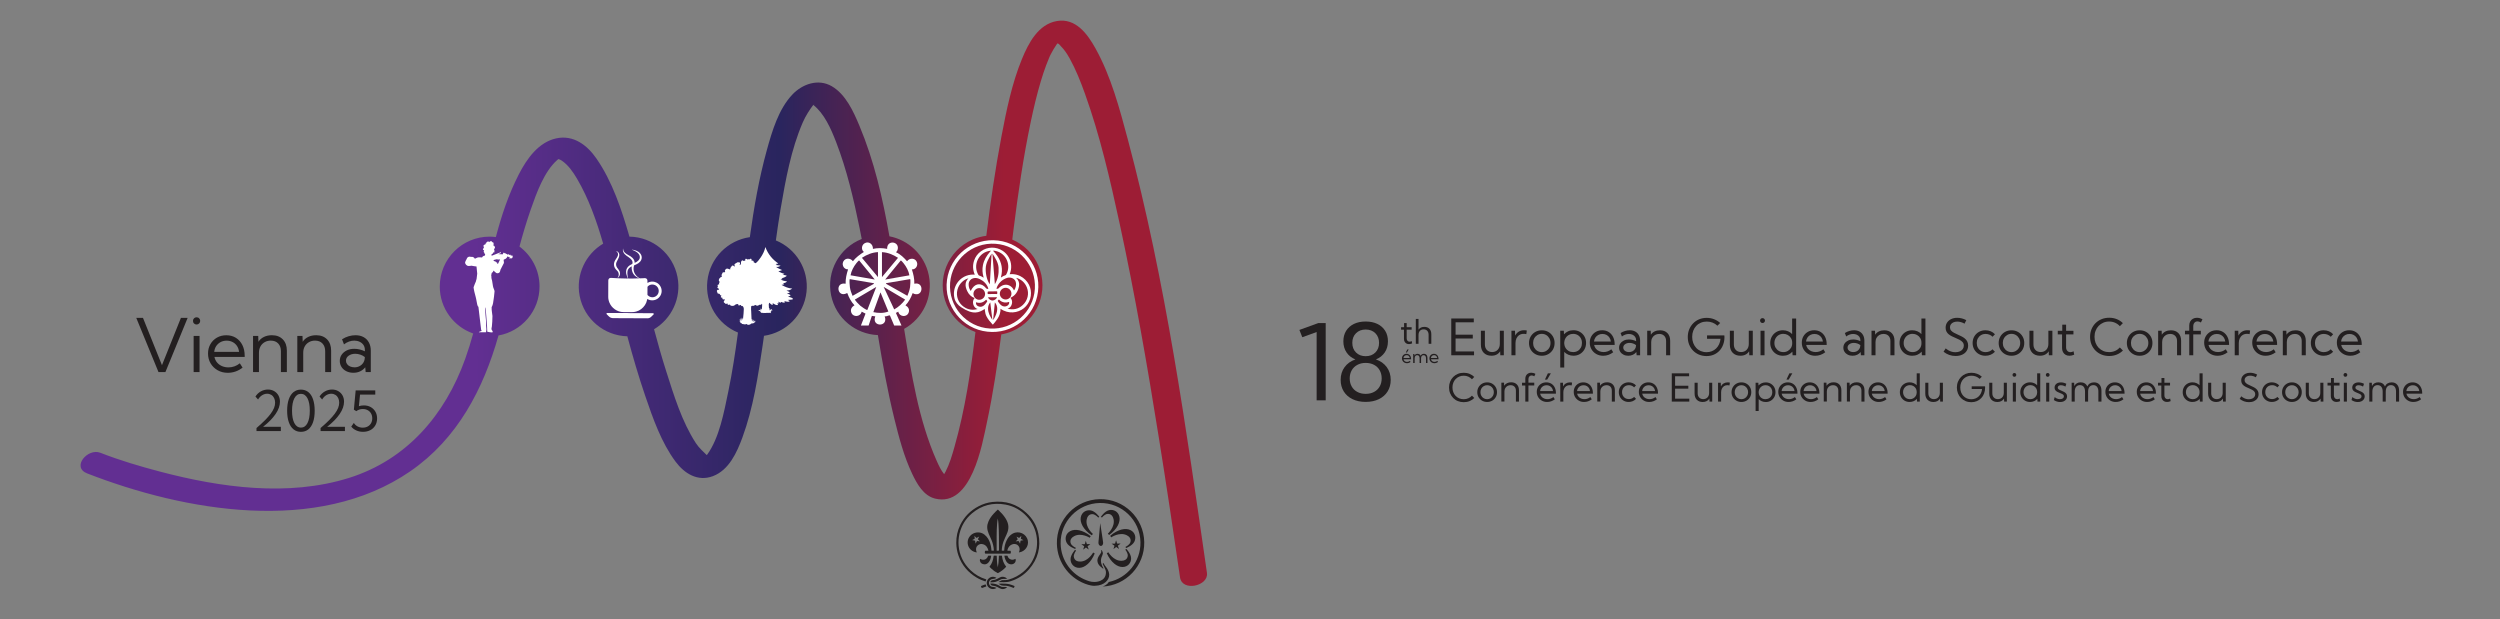 <?xml version="1.0" encoding="UTF-8"?>
<svg id="Layer_1" xmlns="http://www.w3.org/2000/svg" xmlns:xlink="http://www.w3.org/1999/xlink" version="1.1" viewBox="0 0 810.95 200.88">
  <rect x="0" y="0" width="810.95" height="200.88" fill="#808080" stroke="none"/>
  <!-- Generator: Adobe Illustrator 29.0.1, SVG Export Plug-In . SVG Version: 2.1.0 Build 192)  -->
  <defs>
    <style>
      .st0 {
        fill: none;
      }

      .st1 {
        fill: #231f20;
      }

      .st2 {
        display: none;
        fill: url(#Unbenannter_Verlauf_134);
      }

      .st3 {
        clip-path: url(#clippath-1);
      }

      .st4 {
        fill: #fff;
      }

      .st5 {
        fill: url(#Unbenannter_Verlauf_1342);
      }

      .st6 {
        fill: url(#Unbenannter_Verlauf_1341);
      }

      .st7 {
        clip-path: url(#clippath);
      }
    </style>
    <linearGradient id="Unbenannter_Verlauf_134" data-name="Unbenannter Verlauf 134" x1="-13.96" y1="89.45" x2="475.1" y2="89.45" gradientUnits="userSpaceOnUse">
      <stop offset=".35" stop-color="#622f92"/>
      <stop offset=".62" stop-color="#29255e"/>
      <stop offset=".82" stop-color="#9d1d35"/>
    </linearGradient>
    <linearGradient id="Unbenannter_Verlauf_1341" data-name="Unbenannter Verlauf 134" x1="26.12" y1="98.35" x2="391.54" y2="98.35" xlink:href="#Unbenannter_Verlauf_134"/>
    <linearGradient id="Unbenannter_Verlauf_1342" data-name="Unbenannter Verlauf 134" x1="181.16" y1="51.59" x2="181.21" y2="51.59" xlink:href="#Unbenannter_Verlauf_134"/>
    <clipPath id="clippath">
      <rect class="st0" x="232.4" y="80.32" width="25.86" height="24.84" transform="translate(114.34 319.96) rotate(-80.75)"/>
    </clipPath>
    <clipPath id="clippath-1">
      <rect class="st0" x="141.96" y="85.53" width="29.75" height="14.76" transform="translate(34.7 228.24) rotate(-78.58)"/>
    </clipPath>
  </defs>
  <g>
    <rect class="st2" x="-13.96" y="-45.55" width="489.06" height="270"/>
    <path id="Linie_im_Hintergrund" class="st6" d="M391.51,185.83c-6.77-47.01-13.39-94.69-25.68-140.65-2.66-9.95-5.43-20.41-10.47-29.47-2.6-4.68-6.41-9.93-12.51-8.89-6.07,1.04-9.23,7.17-11.34,12.3-3.28,7.99-5.04,16.65-6.65,25.1-2.03,10.69-3.58,21.47-4.92,32.27-1.48.19-2.95.57-4.39,1.19-8.2,3.54-11.97,13.06-8.43,21.26,1.84,4.25,5.28,7.29,9.3,8.76-1.48,12.6-3.36,25.15-6.82,37.3-.76,2.68-1.57,5.46-2.85,7.95-.09.17-.29.51-.49.86-1.04-1.31-1.64-2.59-2.39-4.26-5.91-13.27-8.28-28.52-10.59-42.87,6.04-3.35,9.47-10.34,7.99-17.46-1.37-6.57-6.56-11.37-12.76-12.57-2.16-12.29-4.95-24.47-9.74-35.88-1.92-4.59-4.45-10.19-8.96-12.8-4.36-2.53-9.48-.76-12.75,2.67-4.52,4.75-6.61,11.9-8.31,18.04-2.56,9.24-4.2,18.74-5.52,28.25-7.13,1.02-12.96,6.73-13.78,14.22-.81,7.33,3.43,14.05,9.93,16.72-.85,6.42-1.82,12.81-3.14,19.16-1.39,6.68-2.9,15.03-6.86,20.47,0,0-.05.05-.13.12-.94-.94-2.49-2.29-3.49-3.82-4.56-6.98-7.15-15.51-9.66-23.38-1.44-4.51-2.72-9.06-3.94-13.62,5.68-3.39,8.92-10.06,7.61-16.92-1.47-7.65-8.1-13-15.59-13.12-2.54-8.76-5.52-17.83-10.7-25.32-3.01-4.36-7.44-7.74-12.99-6.57-5.84,1.24-9.63,6.69-12.19,11.67-3.35,6.53-5.62,13.38-7.46,20.36-.66-.08-1.34-.14-2.02-.14-8.93,0-16.17,7.24-16.17,16.17,0,7.06,4.53,13.05,10.84,15.25-.77,2.77-1.62,5.53-2.59,8.24-6.5,18.19-19.02,32.77-37.74,38.62-19.72,6.17-41.62,3.1-61.15-2.03-6.58-1.73-13.15-3.68-19.49-6.15-4.07-1.58-9.46,4.68-4.24,6.71,31.59,12.29,74.7,19.97,104.72-.64,15.41-10.58,23.79-26.74,28.7-44.11,7.56-1.35,13.31-7.95,13.31-15.9,0-5.3-2.57-10-6.51-12.95,1.08-4.01,2.26-7.98,3.62-11.9,1.92-5.52,4.43-12.5,8.65-16.18.24-.21.34-.28.39-.3-.11-.04-.09-.04,0,0,.06-.02.07.03.15.05-.05-.02-.07-.02-.1-.03.21.08.64.25.93.44,2.17,1.44,3.7,3.68,5.01,5.89,3.8,6.45,6.38,13.75,8.5,21.1-5.69,3.38-8.94,10.06-7.63,16.93,1.46,7.61,8.03,12.93,15.47,13.12,1.76,6.53,3.64,13.02,5.84,19.43,2.48,7.25,5.18,15,9.79,21.21,2.89,3.89,7.2,6.58,12.12,4.73,5.22-1.97,7.79-7.69,9.58-12.55,3.51-9.55,5.07-19.87,6.56-29.88.15-1.03.29-2.07.44-3.1,7.13-1.02,12.96-6.73,13.79-14.22.81-7.34-3.43-14.06-9.94-16.72.47-3.43.97-6.85,1.55-10.27,1.61-9.4,3.37-19.21,7.18-28.01.92-2.13,2.3-4.22,3.41-5.68,0,0,0,0,0,0,3.53,2.77,5.68,7.57,7.43,12.11,3.46,8.99,5.68,18.47,7.6,27.89.24,1.16.47,2.33.69,3.49-7.21,2.83-11.56,10.51-9.92,18.35,1.55,7.4,7.93,12.53,15.16,12.83,1.5,9.1,3.13,18.17,5.34,27.14,1.49,6.03,3.1,12.22,5.78,17.85,1.54,3.24,3.66,7.12,7.45,8.05,11.79,2.87,15.23-17.44,16.8-24.76,2.02-9.43,3.44-18.95,4.65-28.5,1.21-.22,2.42-.56,3.6-1.07,8.2-3.54,11.97-13.06,8.43-21.26-1.7-3.95-4.8-6.85-8.46-8.43.13-1.04.25-2.07.38-3.1,1.48-11.75,3.17-23.49,5.61-35.08.93-4.43,1.97-8.85,3.27-13.19.52-1.74,1.08-3.46,1.72-5.16.28-.75.58-1.49.89-2.23.48-1.14.3-.73.62-1.36.56-1.09,1.17-2.13,1.87-3.14.03-.05.06-.08.08-.12.05-.05.14-.14.29-.3.02.02.04.03.06.04.21.14.31.21.36.24.03.04.09.1.2.21.43.43.83.88,1.22,1.35,1,1.23,1.53,2.15,2.04,3.06,2.01,3.63,3.55,7.52,4.95,11.42,4.89,13.61,8.16,27.83,11.22,41.94,5.02,23.15,9.06,46.52,12.8,69.91,2.4,15,4.66,30.03,6.83,45.07.69,4.78,9.34,2.81,8.73-1.41ZM228.61,148.31c.03-.06.1-.16.19-.23-.09.09-.16.18-.19.23ZM263.93,33.87c.29-.32.29-.05,0,0h0ZM305.33,155.27c-.12.13-.12.09,0,0h0ZM342.63,13.74s0-.02.01-.03c.02.01.05.03.07.04-.07,0-.1,0-.08-.01Z"/>
    <path class="st5" d="M181.16,51.58s.03.01.05.02c-.02,0-.03-.01-.05-.02,0,0,0,0,0,0Z"/>
  </g>
  <g id="Tasse">
    <path class="st4" d="M211.6,92.29c-.59,0-1.13.24-1.51.66-.04.05-.06.1-.06.16,0,.83,0,1.65-.01,2.48,0,.07.02.12.07.17.29.3.63.51,1.03.61,1.32.32,2.58-.67,2.56-2.03-.01-1.14-.94-2.05-2.08-2.04ZM204.91,86.41s-.02,0-.03,0c-.05.02-.09.04-.13.07-.39.21-.73.49-.96.88-.25.42-.31.88-.29,1.36.02.51.12,1,.23,1.5.03.12.03.13.16.13.54,0,1.08,0,1.62-.01.59-.01,1.17-.03,1.76-.05.03,0,.05,0,.08-.01-1.77-.69-2.55-1.98-2.44-3.85ZM209.97,96.93c-.02.11-.04.21-.06.3-.26,1.29-.94,2.31-1.99,3.08-.47.35-1,.6-1.57.76-.46.12-.92.19-1.39.18-.9,0-1.79,0-2.69-.01-1.04,0-1.99-.31-2.84-.91-.77-.54-1.34-1.24-1.72-2.1-.28-.64-.42-1.31-.41-2,0-1.06,0-2.12.01-3.18,0-.69,0-1.38.01-2.08,0-.52.36-.86.88-.83.79.04,1.59.1,2.38.13.84.03,1.69.05,2.53.07.16,0,.32,0,.48,0,.03,0,.06,0,.1,0-.01-.04-.02-.07-.04-.1-.22-.47-.41-.95-.51-1.46-.16-.88,0-1.68.65-2.33.32-.33.72-.57,1.14-.75.16-.07.22-.17.24-.32.06-.39-.05-.73-.27-1.04-.23-.33-.54-.58-.87-.82-.3-.21-.61-.42-.91-.65-.38-.29-.71-.63-.91-1.08-.14-.32-.21-.65-.14-1,0-.04.02-.08.03-.12,0,0,0-.02.02-.03,0,.02.01.04.01.05,0,.51.23.92.58,1.28.29.29.64.5,1,.7.28.16.57.31.84.49.46.3.85.67,1.11,1.17.13.26.21.53.2.83,0,.1,0,.11.1.06.38-.17.74-.37,1.05-.66.24-.22.42-.48.5-.79.08-.3.04-.59-.06-.88-.16-.42-.44-.75-.79-1.02-.41-.31-.87-.52-1.34-.72-.1-.04-.19-.08-.29-.13-.02,0-.04-.02-.05-.05.02,0,.04,0,.05,0,.44.07.87.17,1.29.32.5.19.95.45,1.3.86.33.39.53.83.54,1.34.01.53-.19.99-.53,1.39-.34.39-.76.67-1.23.88-.2.1-.42.18-.62.27-.07.03-.1.06-.12.14-.22.77-.21,1.53.1,2.26.23.55.6,1.02,1.07,1.4.18.15.38.27.57.4.09.06.18.07.28.06.49-.03.98-.05,1.47-.07.49-.02.86.32.86.81,0,.21,0,.42,0,.63,0,.03,0,.06,0,.1.94-.51,1.89-.58,2.86-.13.56.25.99.65,1.31,1.18.65,1.08.59,2.4-.17,3.4-.47.63-1.11,1.02-1.89,1.17-.77.14-1.5,0-2.19-.42Z"/>
    <path class="st4" d="M203.62,101.56c1.48,0,4.5.02,5.98.03.73,0,1.47,0,2.2.01.15,0,.23.06.27.18.02.09-.01.17-.07.23-.08.08-.16.16-.25.24-.18.17-.35.35-.53.52-.34.32-.73.48-1.2.48-1.59,0-4.73-.02-6.31-.03-1.59,0-3.19-.02-4.78-.02-.59,0-1.08-.19-1.48-.62-.2-.22-.41-.42-.62-.62-.07-.07-.12-.15-.1-.25.02-.11.12-.19.23-.19.19,0,.38,0,.57,0,1.06,0,2.12,0,3.18.01.98,0,1.95,0,2.93.01,0,0,0,0,0,0Z"/>
    <path class="st4" d="M199.93,81.5s.1,0,.15.02c.35.1.57.34.71.67.14.33.12.67.04,1.01-.07.31-.22.59-.36.87-.17.33-.35.65-.49.99-.25.62-.16,1.22.21,1.77.16.23.33.45.5.68.27.36.44.75.43,1.2-.01.55-.22,1.01-.67,1.36-.03.02-.06.04-.1.06,0,0-.01-.01-.02-.02.01-.02.03-.04.04-.06.36-.52.45-1.07.21-1.67-.11-.28-.31-.49-.52-.7-.23-.23-.45-.47-.61-.76-.34-.63-.39-1.28-.16-1.95.11-.33.3-.62.49-.91.2-.3.41-.59.55-.93.11-.25.19-.51.14-.79-.05-.33-.21-.59-.51-.75-.02-.01-.04-.03-.06-.04,0,0,0-.02,0-.03Z"/>
  </g>
  <g id="PPÖ_Logo">
    <path id="Kreis" class="st4" d="M320.29,107.59c-8.15-.86-14.24-8.4-13.1-16.8,1.07-7.88,8.31-13.74,16.54-12.76,8.11.97,13.99,8.38,12.98,16.6-1.01,8.17-8.45,13.89-16.41,12.96ZM321.11,106.57c7.57.44,14.11-5.35,14.58-12.87.47-7.54-5.24-14.08-12.74-14.62-7.73-.56-14.17,5.31-14.75,12.64-.61,7.66,5.24,14.41,12.92,14.85Z"/>
    <path id="Lilie" class="st4" d="M319.41,100.23c-1.77,1.13-3.6,2.11-7.67-.59-1.03-.68-1.85-1.69-2.13-2.88-.88-3.67,1.6-7.19,5.27-7.65.43-.05.86-.06,1.32-.02-.65-1.51-.74-3.03-.22-4.57.42-1.24,1.17-2.24,2.23-3.01,2.08-1.52,4.93-1.57,7.05-.14.81.54,1.46,1.23,1.94,2.08.48.84.74,1.73.8,2.7.06.97-.11,1.9-.48,2.8,3.39-.35,5.87,1.96,6.61,4.25.79,2.45-.01,5.15-1.99,6.76-1.96,1.6-5.07,2-7.61.18.05.63-.06,1.23-.25,1.81-.3.95-.88,1.74-1.49,2.51-.21.26-.44.51-.65.77-.06.07-.1.1-.18.01-.76-.83-1.49-1.67-1.99-2.68-.29-.58-.42-1.22-.49-1.87l-.05-.48s-.02.02-.03.03ZM319.05,90.08s.03,0,.04,0c0,0,0-.01-.01-.02l-.03.03c.06-.09,0-.17-.03-.25-.36-1.27-.43-2.56-.17-3.86.33-1.64,1.17-3.02,2.26-4.27.11-.13.25-.23.34-.4-.11.02-.2.03-.28.04-3.68.44-5.72,4.64-3.79,7.83.06.1.17.18.28.21.5.16.96.39,1.4.68ZM322.13,81.35v-.04s-.01,0-.02,0c0,0,.02.02.03.03.02.03.03.06.05.08.5.51.96,1.06,1.36,1.65,1.4,2.08,1.8,4.33,1.16,6.76-.01.05-.07.12,0,.17-.01,0-.02-.01-.03-.02,0,0,0,.01,0,.02h.04c.45-.3.92-.56,1.43-.73.12-.04.18-.12.24-.22,1.7-2.98.04-6.83-3.3-7.61-.3-.07-.61-.17-.94-.1ZM314.14,90.29c-1.26.29-3.02,1.55-3.57,3.7-.53,2.07.26,4.25,2.02,5.5,1.39.99,2.91,1.22,4.54.75-1.45-.37-2.01-2.45-1-3.55-1.13-.42-1.89-1.22-2.39-2.28-.35-.75-.61-1.52-.51-2.36.08-.68.39-1.24.91-1.76ZM327.76,96.59c.52.59.66,1.26.47,2.01-.2.75-.62,1.3-1.39,1.54,1.88.47,3.56.1,4.97-1.23,1.57-1.47,2.07-3.7,1.3-5.63-.64-1.6-1.79-2.65-3.43-3.15-.02.04,0,0-.02.04.79.76,1.08,1.68.88,2.7-.33,1.66-1.12,3.01-2.77,3.72ZM314.92,94.37c.15-.33.21-.49.5-.9,1.21-1.71,3.09-1.65,4.4-.02.16.2.31.27.56.27.2,0,.23-.06.19-.18-.4-1.31-1.41-2.35-2.64-2.95-.61-.3-1.23-.5-1.92-.39-.99.16-1.68.84-1.79,1.8-.03.3,0,.59.04.89.09.54.28,1.04.65,1.49ZM328.92,94.21c.19-.23.32-.46.41-.72.27-.73.38-1.49.09-2.23-.38-.95-1.61-1.45-2.69-1.13-.93.28-1.72.78-2.37,1.49-.49.54-.86,1.15-1.09,1.85-.02.07-.12.18.04.2.23.02.44.02.63-.18.9-.99,2.26-1.47,3.46-.88.75.37,1.22.9,1.52,1.61ZM328.09,95.25c0-1.06-.86-1.9-1.9-1.89-1.03.01-1.88.88-1.87,1.91,0,1.04.88,1.89,1.92,1.88,1.02-.01,1.86-.87,1.85-1.89ZM317.73,97.24c1.06-.06,1.87-.96,1.81-1.98-.06-1.05-.97-1.86-2-1.8-1.02.06-1.83.97-1.77,1.97.06,1.05.96,1.87,1.96,1.81ZM322.71,92.18c1.01-1.63,1.33-3.44,1.21-5.32-.12-1.76-1.09-3.18-2-4.61.26,3.31.53,6.62.79,9.93ZM321.65,82.26c-.91,1.53-1.87,3.03-1.91,4.89-.05,2.13.66,4.29,1.34,5.05.19-3.32.38-6.63.57-9.93ZM324.03,97.15c-.1.11-.19.23-.3.32-.12.09-.09.16-.03.26.23.4.51.76.84,1.08.46.45.99.69,1.66.58.69-.11,1.2-.67,1.16-1.29,0-.13-.03-.18-.18-.13-.44.16-.89.2-1.35.14-.71-.1-1.3-.43-1.79-.96ZM319.88,97.2c-.91.98-2.01,1.26-3.29.85-.06.54.12.97.57,1.22.57.32,1.16.34,1.74,0,.52-.32.88-.79,1.2-1.29.2-.32.2-.32-.06-.6-.05-.06-.11-.12-.16-.18ZM321.91,103.79c-.23-1.89-.46-3.77-.69-5.71-.51.64-.73,1.31-.72,2.05.01,1.39.69,2.53,1.41,3.66ZM322.71,98.07c-.19,1.95-.37,3.83-.56,5.72.13-.13.21-.26.29-.4.53-.96,1-1.94,1.04-3.06.03-.82-.19-1.56-.77-2.25ZM321.92,95.37c.31,0,.63,0,.94-.01.21,0,.49.09.59-.05.1-.13.02-.4.03-.61.01-.16-.04-.2-.2-.2-.75.02-1.51.02-2.26.03-.68,0-.68,0-.65.68,0,.14.04.18.18.18.46-.01.91-.01,1.37-.02ZM320.46,96.44c.27.63.97,1.09,1.58,1.04.59-.05,1.27-.57,1.38-1.07l-2.96.03Z"/>
  </g>
  <g id="WAGGGS">
    <g>
      <path class="st1" d="M358.75,185.56c.06,3.33-3.73,3.22-3.73,3.22-1.2.05-2.5-.52-2.5-.52-4.87-1.79-8.37-6.43-8.47-11.92-.13-7.15,5.56-13.05,12.71-13.18,7.15-.13,13.05,5.56,13.18,12.71.12,6.33-4.32,11.68-10.29,12.92,0,0-.21.4-.6.7-.39.3-.71.49-.99.62-.28.13-.44.16-.44.16,7.65-.33,13.69-6.72,13.55-14.43-.14-7.83-6.61-14.06-14.43-13.92-7.83.14-14.06,6.61-13.91,14.43.12,6.36,4.4,11.67,10.2,13.36,1.34.39,2.07.31,2.07.31,3.31-.06,4.73-2.07,4.7-3.56,0,0,.06-1.2-1.04-2.56-.7-.87-.83-1.31-.83-1.31l-.26.31s.3.61.57,1.13c.23.46.5,1.1.51,1.53"/>
      <path class="st1" d="M356.88,169.63l.84,5.53s.11.64.12.93c0,.52-.29,1-.73,1.01s-.79-.49-.8-.98.09-1.08.09-1.08l.49-5.41"/>
      <polyline class="st1" points="362.38 176.33 363.51 176.31 362.61 177.01 362.99 178.08 362.07 177.43 361.18 178.12 361.51 177.03 360.58 176.36 361.7 176.34 362.03 175.28 362.38 176.33"/>
      <polyline class="st1" points="352.56 176.5 353.69 176.48 352.79 177.19 353.17 178.26 352.25 177.61 351.35 178.3 351.69 177.21 350.76 176.54 351.89 176.52 352.21 175.45 352.56 176.5"/>
      <path class="st1" d="M359.01,179.46l.51-.32s1.64,2.82,4.25,2.77c2.11-.04,2.06-1.66,2.06-1.87s-.27-1.13-.81-1.73l.33-.26s1.53,1.55,1.56,3.03-1.03,2.82-2.75,2.85-3.79-1.43-5.15-4.48"/>
      <path class="st1" d="M355.11,179.53l-.52-.3s-1.54,2.88-4.15,2.93c-2.11.04-2.12-1.59-2.13-1.79s.23-1.14.75-1.75l-.35-.25s-1.47,1.61-1.45,3.08c.03,1.47,1.13,2.78,2.85,2.75s3.73-1.57,4.99-4.66"/>
      <path class="st1" d="M353.79,173.93l-.3.51s-2.75-1.75-5.05-.52c-1.86,1-1.08,2.43-.98,2.6.1.18.76.89,1.51,1.17l-.18.38s-2.07-.68-2.77-1.98c-.7-1.3-.38-2.98,1.14-3.8,1.52-.82,4.02-.46,6.63,1.62"/>
      <path class="st1" d="M360.12,173.81l.33.5s2.68-1.85,5.03-.7c1.89.93,1.16,2.38,1.07,2.57-.09.18-.73.91-1.47,1.22l.19.38s2.05-.75,2.7-2.08c.65-1.32.27-2.99-1.28-3.75-1.55-.76-4.03-.31-6.57,1.86"/>
      <path class="st1" d="M354.12,173.65l.4-.45s-2.5-2.1-2.02-4.66c.39-2.07,1.99-1.76,2.19-1.72.2.04,1.07.46,1.57,1.09l.31-.29s-1.27-1.77-2.72-2.05c-1.45-.27-2.95.54-3.27,2.23-.32,1.7.78,3.98,3.55,5.84"/>
      <path class="st1" d="M359.78,173.55l-.42-.43s2.42-2.19,1.85-4.73c-.47-2.06-2.05-1.68-2.25-1.64-.2.05-1.05.5-1.52,1.15l-.32-.28s1.21-1.82,2.64-2.14c1.44-.33,2.97.43,3.35,2.11.38,1.69-.63,4.01-3.34,5.96"/>
      <path class="st1" d="M357.11,178.56s.13.2.14.4-.25.56-.36.74c-.11.17-.47.71-.47.71,0,0-.47.74-.45,1.44s.39,1.42.88,1.82c.49.41.96.8.96.8l.14-.16s-.8-1.03-.83-2.45c0,0-.05-.67.47-1.76.16-.34.16-.63.16-.7s-.12-.68-.46-.97l-.15.13"/>
    </g>
  </g>
  <g id="WOSM">
    <path class="st1" d="M330.5,179.19c.15-.31.24-.62.25-.96.03-1.32-1.26-2.15-2.51-1.61-.78.33-1.2.95-1.43,1.73-.09.29-.08.29.22.29.21,0,.42,0,.62,0,.08,0,.12.02.16.09.14.25.14.5.02.76-.04.08-.09.11-.19.11-.75,0-1.5,0-2.25,0-1.88,0-3.76,0-5.65,0-.12,0-.19-.04-.23-.15-.11-.25-.1-.49.04-.72.04-.07.08-.09.16-.09.3,0,.6,0,.92,0-.23-.97-.69-1.75-1.69-2.08-.66-.22-1.3-.1-1.81.38-.51.48-.61,1.08-.46,1.74.04.18.11.34.19.52-.37-.03-.7-.13-1.02-.27-1.25-.55-2.02-1.81-1.95-3.15.09-1.56,1.34-2.87,2.91-3.05,1.33-.15,2.38.36,3.22,1.34.75.87,1.15,1.9,1.39,3,.1.48.16.96.19,1.44,0,.09.03.12.12.11.18,0,.37,0,.55,0,.11,0,.13-.03.12-.13-.06-1.13-.31-2.22-.75-3.28-.28-.69-.62-1.36-.91-2.04-.29-.69-.5-1.4-.5-2.15,0-.66.16-1.29.42-1.9.4-.92.98-1.72,1.65-2.46.41-.46.85-.89,1.3-1.31.05-.04.08-.08.14-.02.84.79,1.64,1.61,2.28,2.57.47.7.84,1.44,1.01,2.28.16.81.07,1.6-.19,2.38-.22.66-.53,1.28-.82,1.9-.4.87-.74,1.75-.91,2.69-.08.45-.14.9-.16,1.35,0,.09.01.12.11.12.19,0,.38,0,.57,0,.09,0,.12-.03.12-.12.06-1.14.3-2.25.82-3.28.44-.88,1.03-1.64,1.92-2.12,2-1.09,4.48.05,4.92,2.26.34,1.73-.88,3.48-2.64,3.79-.08.01-.16.04-.27.03ZM317.86,175.6s0,.02.02.01c0,0-.01,0-.02,0,0-.05-.05-.07-.08-.11-.17-.17-.34-.34-.51-.5-.06-.05-.07-.1-.03-.17.07-.12.13-.24.19-.36.07-.13.13-.26.22-.43-.3.15-.55.27-.81.41-.07.04-.11.03-.17-.03-.2-.2-.4-.4-.6-.6,0,.24.04.47.09.7.04.24.05.24-.17.35-.1.05-.2.1-.3.15-.11.06-.23.12-.34.18.22.06.43.09.64.12.31.04.31.04.36.35.03.21.07.43.11.68.13-.26.26-.47.36-.7.07-.17.16-.17.32-.15.24.04.49.1.74.1ZM323.67,168.22c-.02.07-.03.1-.04.15-.1.55-.16,1.1-.2,1.66-.1,1.31-.13,2.63-.14,3.94-.02,1.52,0,3.03,0,4.55,0,.09.02.13.12.13.11,0,.23,0,.34,0,.3,0,.3,0,.3-.29,0-1.45,0-2.9-.02-4.35-.02-1.38-.04-2.76-.15-4.14-.04-.54-.1-1.08-.21-1.64ZM331.3,173.85s-.02-.01-.03-.02c-.19.19-.39.38-.57.57-.08.08-.13.1-.24.04-.24-.13-.49-.25-.73-.37.11.26.23.51.36.75.05.08.04.13-.03.2-.2.19-.4.39-.61.6.24-.04.46-.07.68-.1.3-.04.3-.04.44.23.1.19.2.38.32.6.05-.3.1-.57.13-.83.01-.12.06-.16.18-.17.27-.03.53-.08.8-.12-.25-.15-.49-.28-.75-.4-.09-.04-.11-.09-.09-.18.05-.27.09-.54.14-.81Z"/>
    <path class="st1" d="M323.84,188.82c.33-.18.63-.35.94-.52.17-.09.35-.13.54-.12.64.01,1.27,0,1.89-.18,1.79-.51,3.39-1.38,4.8-2.58,2.06-1.76,3.41-3.94,4.05-6.55.34-1.38.42-2.77.28-4.18-.29-2.77-1.4-5.18-3.32-7.22-1.87-1.99-4.16-3.29-6.87-3.79-4.05-.74-7.69.18-10.83,2.82-2.1,1.76-3.45,3.99-4.08,6.64-.3,1.28-.39,2.57-.28,3.88.28,3.12,1.58,5.77,3.85,7.95,1.43,1.37,3.11,2.35,5.02,2.94.12.04.13.07.07.17-.07.13-.13.27-.15.42-.02.12-.07.11-.16.09-.97-.31-1.89-.7-2.76-1.22-2.85-1.69-4.85-4.08-5.93-7.18-.46-1.31-.68-2.66-.7-4.05-.03-2.05.39-4,1.29-5.85,1.3-2.67,3.3-4.69,5.96-6.08,1.4-.73,2.89-1.2,4.46-1.38,4.23-.48,7.93.67,11.04,3.54,2.02,1.86,3.34,4.14,3.88,6.81.87,4.29-.12,8.14-3.03,11.48-1.64,1.88-3.69,3.19-6.11,3.92-.67.21-1.37.26-2.07.27-.52,0-1.04,0-1.56-.03-.07,0-.13-.01-.23-.02Z"/>
    <path class="st1" d="M323.67,183.99c.19-.94.27-1.89.31-2.84.01-.26.02-.53.03-.79,0-.08.02-.11.11-.11.26,0,.52,0,.78,0,.08,0,.11.02.12.11.13,1.25.52,2.4,1.32,3.4.04.05.04.08,0,.13-.75.8-1.6,1.49-2.59,2-.09.04-.14,0-.21-.03-.72-.37-1.37-.85-1.96-1.4-.19-.18-.37-.37-.56-.55-.04-.04-.07-.08-.02-.14.8-1,1.19-2.16,1.32-3.42,0-.08.04-.1.11-.1.26,0,.52,0,.78,0,.09,0,.11.03.11.11.03.86.06,1.71.16,2.56.04.36.09.71.18,1.07Z"/>
    <path class="st1" d="M329.39,181.27c.2.4.08,1-.27,1.35-.56.57-1.54.59-2.21.04-.42-.35-.67-.81-.85-1.31-.12-.33-.19-.67-.25-1.01-.01-.07,0-.1.08-.1.27,0,.54,0,.81,0,.08,0,.1.05.12.1.13.38.33.71.67.94.57.4,1.17.37,1.77.05.04-.02.09-.05.13-.07Z"/>
    <path class="st1" d="M319.42,183.06c-.84,0-1.42-.44-1.55-1.11-.04-.2-.02-.4.03-.59.02-.08.05-.1.12-.05.2.13.43.22.67.25.66.1,1.16-.15,1.54-.66.12-.17.21-.35.28-.54.03-.08.06-.11.15-.11.26,0,.52,0,.78,0,.06,0,.1,0,.08.08-.11.74-.31,1.44-.8,2.03-.36.44-.81.7-1.3.7Z"/>
    <path class="st1" d="M323.25,190.72c-.9.6-2.02.44-2.71-.36-.66-.77-.61-1.95.13-2.67.71-.7,1.73-.79,2.58-.22-.37.2-.76.31-1.17.33-.62.03-1.11.43-1.25,1.02-.18.76.41,1.52,1.2,1.56.43.02.83.13,1.22.34Z"/>
    <path class="st1" d="M326.7,190.46c-.35.35-.75.55-1.22.61-.45.06-.86-.06-1.24-.27-.23-.12-.46-.24-.68-.36-.48-.26-.98-.41-1.53-.45-.38-.03-.63-.24-.78-.58-.04-.08-.02-.11.08-.12,1.06-.07,2.03.18,2.93.74.3.19.61.36.98.36.24,0,.48,0,.72,0,.24,0,.49.01.74.07Z"/>
    <path class="st1" d="M326.69,187.73c-.41.07-.81.08-1.21.06-.41-.01-.77.09-1.11.3-.46.28-.94.52-1.47.66-.52.14-1.05.17-1.58.14-.09,0-.11-.03-.08-.12.12-.32.45-.57.82-.59.49-.02.93-.16,1.36-.38.33-.17.66-.35,1-.52.73-.38,1.66-.17,2.22.38.02.02.03.03.05.06Z"/>
    <path class="st1" d="M323.85,189.36c.33-.05.63-.05.93-.05.9-.02,1.79,0,2.67.21.53.13,1.04.33,1.54.53.08.03.11.09.1.16-.02.18-.11.33-.23.46-.07.07-.14.04-.21,0-.48-.21-.98-.38-1.49-.52-.51-.14-1.03-.18-1.55-.16-.43.02-.82-.08-1.17-.31-.18-.12-.38-.21-.59-.33Z"/>
    <path class="st1" d="M319.68,189.57c.05-.01.06.03.07.06.04.18.1.35.18.51.03.06.03.09-.04.11-.44.13-.87.29-1.29.47-.07.03-.12.01-.16-.04-.12-.13-.2-.28-.22-.45-.01-.07.01-.12.08-.16.44-.2.9-.35,1.36-.5,0,0,.02,0,.03,0Z"/>
    <path class="st1" d="M317.85,175.61s.01,0,.02,0c-.02.01-.02,0-.02-.01,0,0,0,0,0,0Z"/>
  </g>
  <g id="Bäume">
    <g class="st7">
      <path class="st4" d="M232.55,94.28c.07-.17.2-.29.38-.27.17.02.27-.02.32-.18,0-.03.03-.05.05-.07-.01,0-.03.02-.04.03-.05-.06-.09-.13-.15-.18-.06-.05-.14-.06-.21-.1-.24-.14-.25-.36-.05-.55.01-.01.04-.02.05-.02-.24-.42-.15-.63.3-.7.02,0,.05,0,.06,0,.02-.03.05-.09.04-.1-.13-.16-.06-.3.02-.45.05-.1.11-.19.18-.29-.23-.05-.23-.05-.23-.25,0-.02-.01-.05-.03-.06-.12-.15-.13-.25-.03-.42.02-.04.06-.09.06-.14.01-.17.11-.27.25-.34.04-.02.08-.06.1-.1.06-.14.17-.22.32-.24.08-.01.17-.02.25-.04-.04-.08-.09-.15-.1-.22-.02-.24-.06-.49.11-.71.05-.06.07-.14.1-.21.1-.3.23-.4.55-.34.19.03.29-.04.4-.17-.17-.23-.13-.47.02-.68.17-.23.41-.39.7-.35.21.03.41.11.6.2.13.06.23.04.35-.01-.06-.18-.07-.37.07-.5.15-.14.25-.3.33-.48.11-.25.51-.29.67-.08.09.11.18.16.32.16.03-.05.06-.09.09-.14-.23-.25-.23-.49,0-.71.1-.09.24-.17.37-.22.1-.04.18-.07.25-.16.07-.11.19-.13.32-.09.05.02.13.02.18,0,.24-.11.46,0,.53.25.06.21-.01.39-.15.56.05.03.09.06.11.07.08-.07.14-.15.22-.2.11-.06.13-.13.12-.26-.04-.35,0-.69.26-.95.16-.16.3-.16.47,0,.04.03.08.07.11.1,0-.02,0-.03,0-.05.15-.02.29-.05.44-.07.11-.01.16-.05.14-.17-.01-.07-.02-.14-.03-.22,0-.14.06-.21.2-.22.15-.01.28.03.39.14.07.07.16.15.27.07.14-.09.27-.13.39.03.08-.05.15-.1.22-.14.14-.09.29-.19.46-.08.17.11.14.28.1.45-.02.09.01.14.11.13.05,0,.1-.02.15-.02.2-.01.4.1.44.27.02.1,0,.2.01.27.22.11.43.22.64.33.66-.53,1.2-1.21,1.69-1.96.64-.99,1.2-2.03,1.46-3.3.89,2.39,2.35,4.07,4.19,5.32-.21.13-.43.15-.68.12.04.04.06.05.07.07.03.05.05.1.08.15-.04.03-.08.06-.12.08-.05.02-.11.02-.17.03,0,.02,0,.03,0,.05.5.06,1,.13,1.5.19,0,.03,0,.05,0,.07-.41.31-.86.43-1.39.38.62.46,1.28.69,1.96,1.01-.43.15-.83.3-1.22.44.61.31,1.23.62,1.93.76-.16.26-.38.24-.6.31.49.12.98.1,1.42.36-.53.44-1.12.68-1.76.78.08.05.15.07.23.11.04.02.07.08.1.12-.03.03-.07.07-.1.09-.17.05-.35.09-.52.13.68.31,1.38.49,2.12.59-.41.43-.88.54-1.37.62.12.06.23.09.34.14.03.01.05.07.08.11-.03.03-.05.07-.08.08-.09.03-.19.05-.29.07-.16.04-.32.07-.48.1,1.1.6,2.21,1.13,3.46,1.19-.58.49-1.19.63-1.84.63.15.09.3.17.45.24.16.07.32.13.47.2.05.02.09.08.14.12-.04.05-.07.12-.11.15-.1.06-.21.12-.32.15-.16.04-.33.05-.5.07.03.02.06.04.08.05.22.08.43.16.65.26.12.05.24.11.35.19.12.08.12.16,0,.25-.06.05-.13.1-.2.12-.17.05-.34.09-.54.15.23.08.43.15.63.22.19.06.39.1.58.19.13.06.26.16.37.26.09.08.07.16-.03.22-.07.04-.14.08-.21.09-.32.04-.64.07-.96.1-.14.01-.27,0-.43.01.17.11.32.2.47.31.05.04.07.11.11.17-.05.04-.09.1-.14.11-.25.01-.5.04-.75,0-.27-.03-.54-.12-.83-.19.05.09.1.16.14.24.07.14.05.23-.08.25-.14.02-.28.03-.42,0-.23-.06-.45-.15-.67-.23-.01.17-.06.24-.2.24-.09,0-.18-.03-.27-.07-.17-.08-.33-.19-.49-.28.02.07.05.12.08.16.07.11.13.23.06.37-.07.13-.18.14-.3.11-.07-.01-.15-.04-.26-.07.12.12.22.22.31.32.03.03.06.1.05.15,0,.04-.06.08-.1.09-.07.02-.14.02-.22.02-.33-.02-.64-.18-.93-.36-.16-.09-.32-.19-.48-.29.02.12.05.23.06.33.01.18-.07.27-.21.24-.11-.02-.22-.07-.31-.14-.18-.14-.34-.29-.51-.44-.05-.04-.09-.08-.14-.13-.05.07-.08.16-.08.27,0,.12-.02.23-.07.32.02.35.04.69.06,1.03,0,.03,0,.08.02.09.2.1.16.32.19.51.01.09,0,.19.01.3.38-.4.72-.52.84-.31-.13.09-.27.17-.4.26,0,.01.01.03.02.04.26,0,.48.05.54.16-.05,0-.09,0-.13,0-.19,0-.36.05-.49.23-.09.12-.08.18.02.3.04.05.07.1.1.15-.01.01-.02.03-.03.04-.07-.04-.14-.08-.21-.12,0,.04,0,.08-.01.14-.12-.07-.23-.13-.32-.17-.05.05-.09.13-.15.15-.03,0-.08-.08-.14-.13-.08.02-.2.1-.27.06-.16-.08-1.04.13-1.19,0,0,0-.03,0-.03,0-.05.14-.12.04-.18.02-.06-.03-.12-.07-.15-.09-.07.06-.14.15-.17.14-.06-.03-.09-.12-.14-.19-.07.04-.14.09-.22.13-.06.03-.11.01-.11-.08.01-.15-.07-.24-.15-.33-.17-.19-.35-.32-.57-.4-.05-.02-.09-.06-.13-.08,0-.02.01-.04.02-.05.32-.03.63-.09.92.18,0-.01.02-.03.02-.04-.13-.17-.27-.35-.41-.54.24-.05.41.08.57.25.13-.58.11-1.16.13-1.75-.04-.03-.08-.08-.1-.15-.03.05-.06.1-.09.14-.07.09-.17.23-.25.22-.03,0-.05-.01-.06-.03,0,0-.02,0-.03,0-.24.02-.5-.01-.68.22-.03.05-.12.06-.18.08-.31.06-.58-.05-.8-.23-.21.1-.42.2-.62.29-.04.02-.09.03-.12,0-.13-.06-.26,0-.38,0-.18,0-.22.09-.24.22-.01.06-.03.12-.03.18-.05.48,0,.95.03,1.42.06.78.07,1.56.1,2.34,0,.1.02.21.03.35.07-.12.11-.2.16-.29-.04.2-.07.38-.1.56.02,0,.03,0,.05,0,.05-.09.09-.19.14-.27.05-.08.12-.15.18-.22-.16.31-.2.58-.11.78.22-.53.22-.54.37-.57-.07.13-.14.28-.22.43,0,0,.02,0,.03,0,.11-.1.23-.2.34-.29.01.01.02.02.04.04-.18.16-.31.34-.33.59.2-.24.4-.46.75-.43-.08.03-.16.07-.27.11.06.02.09.02.13.04-.11.08-.21.16-.3.23.3-.1.45-.12.57-.05-.34.08-.47.16-.73.41-.02.02-.05.05-.07.05-.27.05-.54.09-.81.13-.03.04-.06.1-.11.14-.23.2-.52.24-.81.26-.12,0-.22-.02-.3-.12-.1-.12-.38-.19-.48-.1-.12.11-.25.1-.38.09-.24-.02-.47-.07-.7-.1-.15-.02-.26-.07-.2-.27-.12-.01-.22-.02-.31-.04-.03,0-.06-.05-.08-.08-.08-.13-.16-.27-.25-.4-.01-.02-.04-.05-.04-.06.07-.1-.04-.11-.08-.16-.02-.03-.06-.05-.1-.08.23-.06.34.09.47.22.01-.01.02-.02.04-.03-.12-.19-.25-.37-.36-.54.03-.06.05-.1.1-.2.13.13.25.27.38.4,0,0,.02,0,.03-.01-.1-.23-.2-.45-.3-.68.31.21.42.53.52.86.02,0,.03-.01.05-.02-.09-.34-.17-.68-.26-1.01,0,0,.02,0,.03-.01.08.16.17.33.25.49,0,0,.01,0,.02,0-.03-.17-.06-.34-.09-.51.23.2.22.48.3.78.02-.1.04-.15.04-.21.07-.64.14-1.27.19-1.91.04-.49.07-.99.08-1.48,0-.29-.1-.57-.28-.81-.06-.08-.11-.12-.22-.1-.21.05-.37-.05-.39-.22-.02-.16-.06-.17-.21-.11-.13.05-.26.1-.4.12-.23.03-.31-.05-.29-.29.01-.11-.04-.17-.14-.15-.21.04-.45-.04-.64.13-.02.02-.05.02-.07.02-.13-.01-.18.07-.25.16-.05.07-.15.13-.23.17-.09.04-.2.07-.3.09-.29.05-.58.03-.85-.08-.1-.04-.14-.21-.22-.34-.01,0-.07.03-.12.04-.14.03-.28.06-.43.07-.17,0-.24-.1-.21-.27,0-.05,0-.11.01-.17-.13.03-.24.03-.33.07-.24.1-.4.06-.54-.16-.03-.04-.06-.08-.11-.1-.15-.04-.25-.12-.28-.28-.03-.17.02-.32.15-.43.06-.05.21-.29.22-.37,0-.01,0-.03,0-.07-.17,0-.32.01-.48.01-.25,0-.37-.16-.33-.4,0-.03.02-.07.03-.12-.11-.02-.22-.04-.32-.07-.24-.07-.29-.23-.15-.43.05-.06.09-.13.14-.2-.1-.04-.18-.07-.27-.11q-.32-.14-.25-.43c-.13-.03-.25-.07-.36-.1-.02,0-.05,0-.08-.01-.28-.03-.38-.14-.39-.42,0-.05-.02-.11-.05-.15-.1-.12-.14-.24-.08-.39"/>
    </g>
  </g>
  <g id="Geige">
    <g class="st3">
      <path class="st4" d="M161.51,85.64l-.21-.17s.07-.32-.17-.36l-.24-.04s-.04-.27-.28-.28c-.24-.01-.47-.21-.47-.21,0,0-.18-.17.09-.26.27-.1.98-.23.98-.23,0,0,.08.11.27.06,0,0,.11.03.29.04.19,0,.46-.06.46-.06l-.71,1.5ZM165.71,82.96s-.04-.32-.2-.36c-.16-.03-.22.1-.22.1l-.19-.03s-.04-.22-.18-.22c-.13,0-.19.13-.38.15,0,0-.1-.25-.29-.23,0,0-.18-.22-.37-.18,0,0-.08-.14-.24-.04,0,0-.18-.42-.37-.07-.12.21-.2.42-.2.42l-1.48-.06.87-.34-.06-.41-.2.21s-1.04.44-2.7,1.07c0,0,.03-.19-.15-.25,0,0,.14-.3.45-.44.16-.07.23-.45.23-.45,0,0,.37.2.44-.17,0,0-.22.07-.12-.3l.06-.27s-.32.01-.07-.35c.26-.37.32-.71.08-.7,0,0,.07-.43-.12-.27-.39.31-.04-.97-.28-1.09s-.34-.12-.34-.12c0,0-.15-.36-.42-.34-.27.02-.49.17-.47.25l.02.08s-.44-.31-.64-.21c-.19.1-.03.11-.28.23-.25.12-.18.34-.18.34,0,0-.33.07-.28.39,0,0-.54.09-.58.3-.04.21.06.49.06.49,0,0,.13.19-.02.37-.14.18-.36.39-.18.56.18.17.34.2.34.2,0,0-.12.21-.15.4-.03.19.23.39.23.39,0,0-.04.35.25.39l-.1.51s-.65.03-.91.61c0,0-1.04-.12-1.42,0-.38.12-.9.42-.9.42,0,0-.42-.82-1.29-.59,0,0-.29-.2-.78-.03-.49.17-.62.73-.62.73,0,0-.58.92-.48,1.27.09.35.45.96,1.17.96.73,0,.79-.16,1.05-.06.26.09,1.47.22,1.47.22l.23,2.32-.21,1.77s-.21.5-.22.77c0,0-.71,1.61-.75,1.88-.04.27.51,2.68.68,3.12.17.44.48,2.79.68,3.01l.21.22s.77,6.24.8,6.75c.03.51.13.87.13.87l.18.19s-.92.23-.99.44h2.34s.06-.23.11-.73c.05-.51-.08-.73-.08-1.37,0-.64,0-1.26-.04-1.75-.03-.48-.29-2.89-.26-3.42.02-.54,0-.81,0-.81,0,0,.16.09.19.73.03.65.17,1.73.18,2.19,0,.46.23,2.4.23,3.07,0,.67.08,1.91.08,1.91,0,0,1.65.39,1.74.15.09-.24-.11-.52-.29-.74-.18-.22-.02-.86.04-1.1.06-.24.22-2.71.19-3.41-.03-.7-.33-1.81-.26-2.89,0,0,.29-.39.46-1.3.17-.91.48-3.34.48-3.8,0-.46-.42-1.01-.52-1.71-.11-.7-.28-1.78-.28-1.78,0,0-.24-.74-.23-1.08v-.35s-.06-.22-.06-.22l.17-.85s.41-.14.6-.76c0,0,.77.86,1.15.88.38.01.94-.02,1.07-1.11l1.2-2.34s-.18-.11-.12-.27l.06-.16s-.25-.47.05-.59c.3-.12.71-.16,1.17-1.03,0,0,.19.06.21.22.02.16.22-.05.22-.05l.23.17s-.15.34-.02.43c.13.09.22-.05.25-.18,0,0,.47.31.68-.21.21-.53-.07-.84-.54-.56"/>
    </g>
  </g>
  <g id="_x31_8th_Te">
    <g id="_x31_8._Konfeerenz_Text">
      <path class="st1" d="M470.76,115.24v-11.93h7.31v1.24h-5.91v4.01h5.58v1.24h-5.58v4.2h5.99v1.24h-7.39Z"/>
      <path class="st1" d="M487.81,115.24h-1.14l-.05-1.29c-.29.47-.67.82-1.15,1.07-.47.25-1.03.37-1.68.37-1.05,0-1.89-.32-2.5-.96s-.92-1.51-.92-2.62v-4.53h1.3v4.44c0,.75.21,1.35.64,1.8.43.45,1,.68,1.71.68s1.34-.24,1.8-.73c.46-.49.69-1.12.69-1.91v-4.28h1.3v7.95Z"/>
      <path class="st1" d="M491.58,115.24h-1.3v-7.95h1.15l.06,1.57c.28-.55.66-.97,1.16-1.28s1.08-.46,1.73-.46c.14,0,.29,0,.44.02.15.02.3.04.45.07l-.16,1.18c-.29-.07-.58-.1-.87-.1-.52,0-.98.13-1.38.38-.4.25-.71.6-.93,1.05s-.33.96-.33,1.54v3.98Z"/>
      <path class="st1" d="M500.14,115.4c-.79,0-1.5-.18-2.13-.54s-1.13-.85-1.49-1.47c-.36-.62-.54-1.33-.54-2.12s.18-1.49.54-2.11c.36-.62.86-1.12,1.49-1.48s1.34-.54,2.13-.54,1.5.18,2.12.54c.63.36,1.12.86,1.48,1.48.36.62.54,1.33.54,2.11s-.18,1.5-.54,2.12c-.36.62-.85,1.11-1.48,1.47-.62.36-1.33.54-2.12.54ZM500.13,114.22c.54,0,1.01-.13,1.44-.39.42-.26.76-.61,1.01-1.06.25-.45.37-.95.37-1.51s-.12-1.07-.37-1.51c-.25-.45-.58-.8-1.01-1.06-.42-.26-.9-.39-1.44-.39s-1.02.13-1.44.39-.76.61-1.01,1.06c-.25.45-.37.95-.37,1.51s.12,1.07.37,1.51c.25.45.58.8,1.01,1.06s.91.39,1.44.39Z"/>
      <path class="st1" d="M507.41,119.21h-1.3v-11.93h1.16l.06,1.16c.37-.41.82-.73,1.34-.97.52-.24,1.1-.35,1.73-.35.78,0,1.48.18,2.09.54.62.36,1.11.85,1.46,1.47.36.62.54,1.33.54,2.12s-.18,1.49-.54,2.12c-.36.62-.85,1.12-1.46,1.48-.62.36-1.32.54-2.09.54-.6,0-1.15-.11-1.67-.33s-.95-.52-1.32-.91v5.05ZM510.3,114.21c.56,0,1.05-.13,1.48-.38.43-.25.76-.6,1.01-1.05s.36-.95.36-1.53-.12-1.09-.37-1.53c-.24-.44-.58-.79-1.01-1.04-.43-.25-.92-.38-1.47-.38s-1,.12-1.42.35c-.42.23-.76.55-1.02.96s-.41.87-.45,1.39v.54c.04.52.19.98.45,1.38.25.4.59.72,1.01.95.42.23.9.34,1.43.34Z"/>
      <path class="st1" d="M523.3,114.26c-.99.76-2.07,1.14-3.26,1.14-.83,0-1.57-.19-2.23-.56s-1.18-.88-1.55-1.51-.57-1.36-.57-2.17.17-1.46.52-2.07.83-1.08,1.44-1.44c.61-.35,1.3-.52,2.08-.52s1.5.19,2.1.57c.61.38,1.08.91,1.42,1.59.34.68.51,1.46.51,2.35v.25h-6.66c.1.47.29.87.57,1.22s.65.61,1.08.8c.43.19.91.29,1.44.29.91,0,1.74-.3,2.5-.9l.6.96ZM517.06,110.79h5.47c-.06-.49-.21-.92-.46-1.29-.25-.37-.56-.66-.95-.86-.39-.21-.83-.31-1.32-.31s-.94.1-1.33.31c-.39.21-.71.49-.96.86-.25.37-.4.8-.45,1.29Z"/>
      <path class="st1" d="M532.01,115.24h-1.12l-.09-1.05c-.29.38-.66.67-1.11.89-.45.21-.95.32-1.51.32s-1.08-.11-1.53-.34c-.45-.23-.8-.53-1.06-.93-.26-.39-.39-.84-.39-1.34,0-.52.14-.99.42-1.39.28-.4.66-.71,1.14-.94.48-.23,1.02-.34,1.63-.34.4,0,.8.05,1.22.15.41.1.78.23,1.11.4v-.33c0-.42-.11-.79-.32-1.08s-.5-.53-.85-.69c-.36-.16-.75-.24-1.18-.24-.37,0-.75.07-1.14.2-.39.13-.76.34-1.11.62l-.43-1.12c.46-.3.95-.52,1.46-.67s1.01-.23,1.51-.23c.69,0,1.28.14,1.79.42s.89.67,1.16,1.19c.28.51.41,1.12.41,1.82v4.69ZM528.4,114.21c.41,0,.78-.08,1.12-.25.34-.17.62-.42.83-.74.21-.32.33-.7.35-1.14v-.13c-.29-.23-.62-.4-.98-.53-.36-.12-.73-.19-1.11-.19-.59,0-1.08.14-1.47.43-.4.29-.59.65-.59,1.09,0,.28.08.53.24.75.16.22.38.4.66.52.28.13.6.19.95.19Z"/>
      <path class="st1" d="M541.75,115.24h-1.3v-4.59c0-.72-.2-1.28-.6-1.7-.4-.42-.95-.63-1.63-.63-.49,0-.94.11-1.33.33s-.7.53-.93.93c-.23.4-.34.86-.34,1.38v4.28h-1.3v-7.95h1.14l.05,1.29c.29-.47.7-.82,1.21-1.07.52-.25,1.1-.37,1.75-.37,1.01,0,1.82.3,2.41.91.59.61.89,1.43.89,2.46v4.73Z"/>
      <path class="st1" d="M557.07,105.64c-.44-.43-.96-.76-1.55-.99-.59-.23-1.22-.34-1.88-.34s-1.32.12-1.9.36-1.08.58-1.5,1.03c-.42.44-.75.97-.98,1.57-.23.6-.35,1.27-.35,2s.11,1.38.34,1.99c.23.61.55,1.13.96,1.58s.9.79,1.47,1.03c.57.24,1.19.37,1.87.37.62,0,1.2-.1,1.73-.31.53-.21.99-.51,1.39-.89.4-.38.72-.84.97-1.38.25-.53.4-1.12.46-1.76h-4.37v-1.1h5.61l.04.52c0,.91-.14,1.74-.43,2.49-.28.75-.68,1.41-1.2,1.96-.52.55-1.13.98-1.84,1.28-.71.3-1.49.45-2.35.45s-1.68-.16-2.42-.46c-.74-.31-1.38-.74-1.93-1.3s-.97-1.21-1.28-1.96c-.3-.75-.45-1.57-.45-2.45s.15-1.71.46-2.47c.31-.76.74-1.42,1.29-1.98.55-.56,1.2-1,1.95-1.31.75-.31,1.56-.46,2.44-.46.83,0,1.62.14,2.37.43s1.42.7,2,1.23l-.92.91Z"/>
      <path class="st1" d="M568.57,115.24h-1.14l-.05-1.29c-.29.47-.67.82-1.15,1.07-.47.25-1.03.37-1.68.37-1.05,0-1.89-.32-2.5-.96s-.92-1.51-.92-2.62v-4.53h1.3v4.44c0,.75.21,1.35.64,1.8.43.45,1,.68,1.71.68s1.34-.24,1.8-.73c.46-.49.69-1.12.69-1.91v-4.28h1.3v7.95Z"/>
      <path class="st1" d="M571.72,104.78c-.22,0-.41-.08-.56-.23-.15-.16-.23-.35-.23-.57s.08-.4.23-.56c.15-.15.34-.23.56-.23s.42.08.57.23c.15.15.23.34.23.56s-.08.41-.23.57c-.15.16-.34.23-.57.23ZM572.38,115.24h-1.3v-7.95h1.3v7.95Z"/>
      <path class="st1" d="M582.64,115.24h-1.16l-.07-1.16c-.37.41-.81.73-1.34.97-.52.24-1.1.35-1.73.35-.78,0-1.48-.18-2.1-.54-.62-.36-1.11-.85-1.47-1.48-.36-.63-.54-1.33-.54-2.12s.18-1.5.54-2.12c.36-.62.85-1.11,1.47-1.47.62-.36,1.32-.54,2.1-.54.6,0,1.16.11,1.67.33.51.22.95.52,1.32.91v-5.05h1.3v11.93ZM578.47,114.22c.53,0,1.01-.12,1.45-.37.43-.25.78-.58,1.04-1.01.26-.43.39-.91.39-1.45v-.27c0-.54-.13-1.02-.39-1.45-.26-.43-.6-.76-1.04-1.01-.43-.24-.92-.37-1.45-.37s-1.04.13-1.48.39-.78.61-1.03,1.06-.38.95-.38,1.51.12,1.07.38,1.51.6.8,1.03,1.06.93.39,1.48.39Z"/>
      <path class="st1" d="M592.08,114.26c-.99.76-2.07,1.14-3.26,1.14-.83,0-1.57-.19-2.23-.56s-1.18-.88-1.55-1.51-.57-1.36-.57-2.17.17-1.46.52-2.07.83-1.08,1.44-1.44c.61-.35,1.3-.52,2.08-.52s1.5.19,2.1.57c.61.38,1.08.91,1.42,1.59.34.68.51,1.46.51,2.35v.25h-6.66c.1.47.29.87.57,1.22s.65.61,1.08.8c.43.19.91.29,1.44.29.91,0,1.74-.3,2.5-.9l.6.96ZM585.84,110.79h5.47c-.06-.49-.21-.92-.46-1.29-.25-.37-.56-.66-.95-.86-.39-.21-.83-.31-1.32-.31s-.94.1-1.33.31c-.39.21-.71.49-.96.86-.25.37-.4.8-.45,1.29Z"/>
      <path class="st1" d="M604.76,115.24h-1.12l-.09-1.05c-.29.38-.66.67-1.11.89-.45.21-.95.32-1.51.32s-1.08-.11-1.53-.34c-.45-.23-.8-.53-1.06-.93-.26-.39-.39-.84-.39-1.34,0-.52.14-.99.42-1.39.28-.4.66-.71,1.14-.94.48-.23,1.02-.34,1.63-.34.4,0,.8.05,1.22.15.41.1.78.23,1.11.4v-.33c0-.42-.11-.79-.32-1.08s-.5-.53-.85-.69c-.36-.16-.75-.24-1.18-.24-.37,0-.75.07-1.14.2-.39.13-.76.34-1.11.62l-.43-1.12c.46-.3.95-.52,1.46-.67s1.01-.23,1.51-.23c.69,0,1.28.14,1.79.42s.89.67,1.16,1.19c.28.51.41,1.12.41,1.82v4.69ZM601.16,114.21c.41,0,.78-.08,1.12-.25.34-.17.62-.42.83-.74.21-.32.33-.7.35-1.14v-.13c-.29-.23-.62-.4-.98-.53-.36-.12-.73-.19-1.11-.19-.59,0-1.08.14-1.47.43-.4.29-.59.65-.59,1.09,0,.28.08.53.24.75.16.22.38.4.66.52.28.13.6.19.95.19Z"/>
      <path class="st1" d="M614.51,115.24h-1.3v-4.59c0-.72-.2-1.28-.6-1.7-.4-.42-.95-.63-1.63-.63-.49,0-.94.11-1.33.33s-.7.53-.93.93c-.23.4-.34.86-.34,1.38v4.28h-1.3v-7.95h1.14l.05,1.29c.29-.47.7-.82,1.21-1.07.52-.25,1.1-.37,1.75-.37,1.01,0,1.82.3,2.41.91.59.61.89,1.43.89,2.46v4.73Z"/>
      <path class="st1" d="M624.58,115.24h-1.16l-.07-1.16c-.37.41-.81.73-1.34.97-.52.24-1.1.35-1.73.35-.78,0-1.48-.18-2.1-.54-.62-.36-1.11-.85-1.47-1.48-.36-.63-.54-1.33-.54-2.12s.18-1.5.54-2.12c.36-.62.85-1.11,1.47-1.47.62-.36,1.32-.54,2.1-.54.6,0,1.16.11,1.67.33.51.22.95.52,1.32.91v-5.05h1.3v11.93ZM620.4,114.22c.53,0,1.01-.12,1.45-.37.43-.25.78-.58,1.04-1.01.26-.43.39-.91.39-1.45v-.27c0-.54-.13-1.02-.39-1.45-.26-.43-.6-.76-1.04-1.01-.43-.24-.92-.37-1.45-.37s-1.04.13-1.48.39-.78.61-1.03,1.06-.38.95-.38,1.51.12,1.07.38,1.51.6.8,1.03,1.06.93.39,1.48.39Z"/>
      <path class="st1" d="M630.46,114.08l.68-1.07c.34.28.69.51,1.03.7.34.19.7.32,1.05.41.36.09.72.13,1.09.13.54,0,1.01-.09,1.42-.27.41-.18.72-.43.95-.75.23-.32.34-.69.34-1.11,0-.46-.13-.83-.39-1.13-.26-.3-.59-.56-1-.77s-.84-.41-1.3-.6c-.39-.16-.77-.34-1.15-.52s-.73-.4-1.04-.65c-.31-.25-.56-.54-.74-.89-.19-.35-.28-.77-.28-1.26,0-.63.16-1.19.48-1.67.32-.48.76-.86,1.32-1.13.56-.27,1.22-.41,1.95-.41.5,0,1,.06,1.5.19s.99.32,1.46.57l-.57,1.14c-.37-.22-.76-.38-1.17-.5-.41-.12-.8-.17-1.2-.17-.47,0-.88.08-1.23.23-.35.16-.63.37-.83.65s-.3.6-.3.97c0,.41.12.76.36,1.04.24.28.55.52.94.73.38.21.79.4,1.22.59.41.18.81.37,1.21.57.4.2.76.43,1.09.7s.59.59.78.96.29.82.29,1.34c0,.67-.17,1.26-.51,1.77-.34.51-.81.9-1.43,1.18-.61.28-1.33.42-2.15.42-.72,0-1.41-.12-2.06-.35-.65-.23-1.27-.58-1.85-1.05Z"/>
      <path class="st1" d="M647.13,114.09c-.39.42-.85.74-1.38.97-.53.22-1.1.34-1.71.34-.79,0-1.5-.18-2.13-.54s-1.12-.85-1.49-1.48c-.36-.63-.54-1.33-.54-2.12s.18-1.5.54-2.12c.36-.62.86-1.11,1.49-1.47.63-.36,1.34-.54,2.13-.54.6,0,1.17.11,1.7.33.53.22.99.54,1.38.96l-.78.82c-.28-.3-.62-.53-1.01-.68-.39-.16-.8-.24-1.24-.24-.56,0-1.05.13-1.48.38-.43.25-.77.6-1.02,1.04-.25.44-.37.95-.37,1.52s.12,1.08.37,1.53c.25.45.59.79,1.02,1.05.43.25.93.38,1.48.38.43,0,.85-.08,1.24-.24.39-.16.73-.39,1-.68l.79.81Z"/>
      <path class="st1" d="M652.49,115.4c-.79,0-1.5-.18-2.13-.54s-1.13-.85-1.49-1.47c-.36-.62-.54-1.33-.54-2.12s.18-1.49.54-2.11c.36-.62.86-1.12,1.49-1.48s1.34-.54,2.13-.54,1.5.18,2.12.54c.63.36,1.12.86,1.48,1.48.36.62.54,1.33.54,2.11s-.18,1.5-.54,2.12c-.36.62-.85,1.11-1.48,1.47-.62.36-1.33.54-2.12.54ZM652.49,114.22c.54,0,1.01-.13,1.44-.39.42-.26.76-.61,1.01-1.06.25-.45.37-.95.37-1.51s-.12-1.07-.37-1.51c-.25-.45-.58-.8-1.01-1.06-.42-.26-.9-.39-1.44-.39s-1.02.13-1.44.39-.76.61-1.01,1.06c-.25.45-.37.95-.37,1.51s.12,1.07.37,1.51c.25.45.58.8,1.01,1.06s.91.39,1.44.39Z"/>
      <path class="st1" d="M665.75,115.24h-1.14l-.05-1.29c-.29.47-.67.82-1.15,1.07-.47.25-1.03.37-1.68.37-1.05,0-1.89-.32-2.5-.96s-.92-1.51-.92-2.62v-4.53h1.3v4.44c0,.75.21,1.35.64,1.8.43.45,1,.68,1.71.68s1.34-.24,1.8-.73c.46-.49.69-1.12.69-1.91v-4.28h1.3v7.95Z"/>
      <path class="st1" d="M672.83,115.05c-.53.23-1.04.35-1.54.35s-.9-.1-1.26-.31c-.36-.21-.64-.5-.84-.88-.2-.38-.3-.82-.3-1.32v-4.42h-1.39v-1.17h1.46v-1.99h1.24v1.99h2.38v1.17h-2.38v4.18c0,.48.13.86.39,1.15.26.29.6.44,1.01.44.34,0,.68-.1,1.02-.3l.21,1.12Z"/>
      <path class="st1" d="M688.63,113.71c-.55.55-1.2.98-1.96,1.3-.76.31-1.58.47-2.48.47s-1.72-.15-2.48-.46c-.76-.31-1.41-.74-1.97-1.3-.56-.56-.99-1.22-1.3-1.97-.31-.75-.46-1.58-.46-2.47s.15-1.72.46-2.48.74-1.41,1.3-1.97c.56-.56,1.21-.99,1.97-1.3.75-.31,1.58-.46,2.48-.46s1.71.15,2.47.46,1.41.74,1.96,1.29l-.98.99c-.42-.47-.93-.84-1.53-1.11-.59-.27-1.24-.4-1.95-.4s-1.32.12-1.89.37c-.58.25-1.08.59-1.51,1.04s-.76.97-.99,1.58c-.24.6-.35,1.26-.35,1.97s.12,1.38.35,1.98c.24.6.57,1.13.99,1.57s.93.79,1.51,1.04c.58.25,1.21.37,1.89.37s1.35-.13,1.95-.4,1.1-.64,1.53-1.11l.99.99Z"/>
      <path class="st1" d="M694.07,115.4c-.79,0-1.5-.18-2.13-.54s-1.13-.85-1.49-1.47c-.36-.62-.54-1.33-.54-2.12s.18-1.49.54-2.11c.36-.62.86-1.12,1.49-1.48s1.34-.54,2.13-.54,1.5.18,2.12.54c.63.36,1.12.86,1.48,1.48.36.62.54,1.33.54,2.11s-.18,1.5-.54,2.12c-.36.62-.85,1.11-1.48,1.47-.62.36-1.33.54-2.12.54ZM694.06,114.22c.54,0,1.01-.13,1.44-.39.42-.26.76-.61,1.01-1.06.25-.45.37-.95.37-1.51s-.12-1.07-.37-1.51c-.25-.45-.58-.8-1.01-1.06-.42-.26-.9-.39-1.44-.39s-1.02.13-1.44.39-.76.61-1.01,1.06c-.25.45-.37.95-.37,1.51s.12,1.07.37,1.51c.25.45.58.8,1.01,1.06s.91.39,1.44.39Z"/>
      <path class="st1" d="M707.49,115.24h-1.3v-4.59c0-.72-.2-1.28-.6-1.7-.4-.42-.95-.63-1.63-.63-.49,0-.94.11-1.33.33s-.7.53-.93.93c-.23.4-.34.86-.34,1.38v4.28h-1.3v-7.95h1.14l.05,1.29c.29-.47.7-.82,1.21-1.07.52-.25,1.1-.37,1.75-.37,1.01,0,1.82.3,2.41.91.59.61.89,1.43.89,2.46v4.73Z"/>
      <path class="st1" d="M711.45,115.24h-1.3v-6.78h-1.39v-1.17h1.39v-1.71c0-.49.1-.93.31-1.3.21-.38.5-.67.88-.88s.8-.32,1.29-.32c.3,0,.61.04.91.12.3.08.6.21.89.38l-.5,1.03c-.18-.12-.36-.21-.55-.27s-.37-.09-.56-.09c-.41,0-.74.15-.99.44-.25.29-.38.68-.38,1.15v1.46h2.46v1.17h-2.46v6.78Z"/>
      <path class="st1" d="M722.6,114.26c-.99.76-2.07,1.14-3.26,1.14-.83,0-1.57-.19-2.23-.56s-1.18-.88-1.55-1.51-.57-1.36-.57-2.17.17-1.46.52-2.07.83-1.08,1.44-1.44c.61-.35,1.3-.52,2.08-.52s1.5.19,2.1.57c.61.38,1.08.91,1.42,1.59.34.68.51,1.46.51,2.35v.25h-6.66c.1.47.29.87.57,1.22s.65.61,1.08.8c.43.19.91.29,1.44.29.91,0,1.74-.3,2.5-.9l.6.96ZM716.36,110.79h5.47c-.06-.49-.21-.92-.46-1.29-.25-.37-.56-.66-.95-.86-.39-.21-.83-.31-1.32-.31s-.94.1-1.33.31c-.39.21-.71.49-.96.86-.25.37-.4.8-.45,1.29Z"/>
      <path class="st1" d="M726.2,115.24h-1.3v-7.95h1.15l.06,1.57c.28-.55.66-.97,1.16-1.28s1.08-.46,1.73-.46c.14,0,.29,0,.44.02.15.02.3.04.45.07l-.16,1.18c-.29-.07-.58-.1-.87-.1-.52,0-.98.13-1.38.38-.4.25-.71.6-.93,1.05s-.33.96-.33,1.54v3.98Z"/>
      <path class="st1" d="M738.19,114.26c-.99.76-2.07,1.14-3.26,1.14-.83,0-1.57-.19-2.23-.56s-1.18-.88-1.55-1.51-.57-1.36-.57-2.17.17-1.46.52-2.07.83-1.08,1.44-1.44c.61-.35,1.3-.52,2.08-.52s1.5.19,2.1.57c.61.38,1.08.91,1.42,1.59.34.68.51,1.46.51,2.35v.25h-6.66c.1.47.29.87.57,1.22s.65.61,1.08.8c.43.19.91.29,1.44.29.91,0,1.74-.3,2.5-.9l.6.96ZM731.95,110.79h5.47c-.06-.49-.21-.92-.46-1.29-.25-.37-.56-.66-.95-.86-.39-.21-.83-.31-1.32-.31s-.94.1-1.33.31c-.39.21-.71.49-.96.86-.25.37-.4.8-.45,1.29Z"/>
      <path class="st1" d="M747.93,115.24h-1.3v-4.59c0-.72-.2-1.28-.6-1.7-.4-.42-.95-.63-1.63-.63-.49,0-.94.11-1.33.33s-.7.53-.93.93c-.23.4-.34.86-.34,1.38v4.28h-1.3v-7.95h1.14l.05,1.29c.29-.47.7-.82,1.21-1.07.52-.25,1.1-.37,1.75-.37,1.01,0,1.82.3,2.41.91.59.61.89,1.43.89,2.46v4.73Z"/>
      <path class="st1" d="M756.84,114.09c-.39.42-.85.74-1.38.97-.53.22-1.1.34-1.71.34-.79,0-1.5-.18-2.13-.54s-1.12-.85-1.49-1.48c-.36-.63-.54-1.33-.54-2.12s.18-1.5.54-2.12c.36-.62.86-1.11,1.49-1.47.63-.36,1.34-.54,2.13-.54.6,0,1.17.11,1.7.33.53.22.99.54,1.38.96l-.78.82c-.28-.3-.62-.53-1.01-.68-.39-.16-.8-.24-1.24-.24-.56,0-1.05.13-1.48.38-.43.25-.77.6-1.02,1.04-.25.44-.37.95-.37,1.52s.12,1.08.37,1.53c.25.45.59.79,1.02,1.05.43.25.93.38,1.48.38.43,0,.85-.08,1.24-.24.39-.16.73-.39,1-.68l.79.81Z"/>
      <path class="st1" d="M765.64,114.26c-.99.76-2.07,1.14-3.26,1.14-.83,0-1.57-.19-2.23-.56s-1.18-.88-1.55-1.51-.57-1.36-.57-2.17.17-1.46.52-2.07.83-1.08,1.44-1.44c.61-.35,1.3-.52,2.08-.52s1.5.19,2.1.57c.61.38,1.08.91,1.42,1.59.34.68.51,1.46.51,2.35v.25h-6.66c.1.47.29.87.57,1.22s.65.61,1.08.8c.43.19.91.29,1.44.29.91,0,1.74-.3,2.5-.9l.6.96ZM759.4,110.79h5.47c-.06-.49-.21-.92-.46-1.29-.25-.37-.56-.66-.95-.86-.39-.21-.83-.31-1.32-.31s-.94.1-1.33.31c-.39.21-.71.49-.96.86-.25.37-.4.8-.45,1.29Z"/>
      <path class="st1" d="M478.23,129.1c-.42.42-.92.76-1.5,1-.58.24-1.22.36-1.91.36s-1.32-.12-1.91-.35-1.09-.57-1.51-1c-.43-.43-.76-.94-1-1.52-.24-.58-.36-1.21-.36-1.9s.12-1.32.36-1.91c.24-.58.57-1.09,1-1.51s.93-.76,1.51-1c.58-.24,1.22-.35,1.91-.35s1.32.12,1.9.36c.58.24,1.08.57,1.5.99l-.75.76c-.33-.36-.72-.65-1.17-.85-.46-.21-.96-.31-1.5-.31s-1.01.09-1.46.29c-.44.19-.83.46-1.16.8s-.58.75-.76,1.21c-.18.46-.27.97-.27,1.52s.09,1.06.27,1.52c.18.46.44.87.76,1.21s.71.61,1.16.8c.44.19.93.28,1.46.28s1.04-.1,1.5-.31c.46-.21.85-.49,1.17-.85l.76.76Z"/>
      <path class="st1" d="M482.41,130.39c-.61,0-1.15-.14-1.64-.42s-.87-.66-1.15-1.13c-.28-.48-.42-1.02-.42-1.63s.14-1.14.42-1.62c.28-.48.66-.86,1.15-1.14.49-.28,1.03-.42,1.64-.42s1.15.14,1.63.42c.48.28.86.66,1.14,1.14.28.48.42,1.02.42,1.62s-.14,1.15-.42,1.63c-.28.48-.66.86-1.14,1.13s-1.03.42-1.63.42ZM482.4,129.49c.41,0,.78-.1,1.11-.3.33-.2.58-.47.77-.81.19-.34.29-.73.29-1.16s-.09-.82-.29-1.16c-.19-.34-.45-.61-.77-.81-.33-.2-.7-.3-1.11-.3s-.78.1-1.11.3c-.33.2-.59.47-.78.81-.19.34-.28.73-.28,1.16s.09.82.28,1.16c.19.34.45.61.78.81.33.2.7.3,1.11.3Z"/>
      <path class="st1" d="M492.73,130.27h-1v-3.53c0-.55-.15-.99-.46-1.31s-.73-.48-1.26-.48c-.38,0-.72.08-1.02.25s-.54.41-.72.71c-.17.31-.26.66-.26,1.06v3.29h-1v-6.12h.87l.04.99c.22-.36.54-.63.93-.83s.84-.29,1.34-.29c.78,0,1.4.24,1.85.7.46.47.68,1.1.68,1.9v3.64Z"/>
      <path class="st1" d="M495.78,130.27h-1v-5.22h-1.07v-.9h1.07v-1.32c0-.38.08-.71.24-1s.39-.52.67-.68.62-.25.99-.25c.23,0,.47.03.7.09.23.06.46.16.69.29l-.38.79c-.14-.09-.28-.16-.42-.21-.14-.05-.29-.07-.43-.07-.31,0-.57.11-.76.34-.2.23-.29.52-.29.88v1.12h1.89v.9h-1.89v5.22Z"/>
      <path class="st1" d="M504.36,129.52c-.76.58-1.59.87-2.51.87-.64,0-1.21-.14-1.71-.43s-.9-.67-1.2-1.17c-.29-.49-.44-1.05-.44-1.67s.13-1.13.4-1.59c.27-.47.64-.83,1.11-1.1.47-.27,1-.4,1.6-.4s1.15.15,1.62.44c.47.29.83.7,1.09,1.22.26.52.39,1.13.39,1.81v.2h-5.12c.07.36.22.67.44.94.22.26.5.47.83.62.33.15.7.22,1.11.22.7,0,1.34-.23,1.92-.69l.46.73ZM499.56,126.85h4.21c-.04-.38-.16-.71-.35-.99s-.43-.5-.73-.66c-.3-.16-.64-.24-1.01-.24s-.72.08-1.02.24-.55.38-.74.66-.3.61-.35.99ZM501.87,123.14h-.73l.96-2.04h.96l-1.19,2.04Z"/>
      <path class="st1" d="M507.12,130.27h-1v-6.12h.88l.04,1.21c.21-.42.51-.75.9-.98.39-.23.83-.35,1.33-.35.11,0,.22,0,.34.02.11.01.23.03.34.06l-.12.91c-.22-.05-.45-.08-.67-.08-.4,0-.75.1-1.06.29-.31.2-.55.46-.72.81-.17.34-.26.74-.26,1.18v3.06Z"/>
      <path class="st1" d="M516.35,129.52c-.76.58-1.59.87-2.51.87-.64,0-1.21-.14-1.71-.43s-.9-.67-1.2-1.17c-.29-.49-.44-1.05-.44-1.67s.13-1.13.4-1.59c.27-.47.64-.83,1.11-1.1.47-.27,1-.4,1.6-.4s1.15.15,1.62.44c.47.29.83.7,1.09,1.22.26.52.39,1.13.39,1.81v.2h-5.12c.07.36.22.67.44.94.22.26.5.47.83.62.33.15.7.22,1.11.22.7,0,1.34-.23,1.92-.69l.46.73ZM511.55,126.85h4.21c-.04-.38-.16-.71-.35-.99s-.43-.5-.73-.66c-.3-.16-.64-.24-1.01-.24s-.72.08-1.02.24-.55.38-.74.66-.3.61-.35.99Z"/>
      <path class="st1" d="M523.84,130.27h-1v-3.53c0-.55-.15-.99-.46-1.31s-.73-.48-1.26-.48c-.38,0-.72.08-1.02.25s-.54.41-.72.71c-.17.31-.26.66-.26,1.06v3.29h-1v-6.12h.87l.04.99c.22-.36.54-.63.93-.83s.84-.29,1.34-.29c.78,0,1.4.24,1.85.7.46.47.68,1.1.68,1.9v3.64Z"/>
      <path class="st1" d="M530.69,129.39c-.3.32-.65.57-1.06.74-.41.17-.85.26-1.32.26-.61,0-1.15-.14-1.64-.42s-.86-.66-1.14-1.14c-.28-.48-.42-1.02-.42-1.63s.14-1.15.42-1.63c.28-.48.66-.86,1.14-1.13s1.03-.42,1.64-.42c.46,0,.9.09,1.31.26.41.17.76.42,1.06.74l-.6.63c-.22-.23-.47-.4-.77-.53s-.62-.18-.95-.18c-.43,0-.81.1-1.14.29-.33.19-.59.46-.78.8-.19.34-.28.73-.28,1.17s.09.83.28,1.17c.19.34.45.61.78.8.33.19.71.29,1.14.29.33,0,.65-.06.95-.19.3-.12.56-.3.77-.52l.61.62Z"/>
      <path class="st1" d="M537.47,129.52c-.76.58-1.59.87-2.51.87-.64,0-1.21-.14-1.71-.43s-.9-.67-1.2-1.17c-.29-.49-.44-1.05-.44-1.67s.13-1.13.4-1.59c.27-.47.64-.83,1.11-1.1.47-.27,1-.4,1.6-.4s1.15.15,1.62.44c.47.29.83.7,1.09,1.22.26.52.39,1.13.39,1.81v.2h-5.12c.07.36.22.67.44.94.22.26.5.47.83.62.33.15.7.22,1.11.22.7,0,1.34-.23,1.92-.69l.46.73ZM532.66,126.85h4.21c-.04-.38-.16-.71-.35-.99s-.43-.5-.73-.66c-.3-.16-.64-.24-1.01-.24s-.72.08-1.02.24-.55.38-.74.66-.3.61-.35.99Z"/>
      <path class="st1" d="M542.29,130.27v-9.17h5.62v.95h-4.54v3.08h4.29v.95h-4.29v3.23h4.61v.95h-5.68Z"/>
      <path class="st1" d="M555.41,130.27h-.88l-.04-.99c-.22.36-.52.63-.88.83-.36.19-.8.29-1.29.29-.81,0-1.45-.25-1.92-.74-.47-.49-.71-1.16-.71-2.02v-3.49h1v3.41c0,.58.16,1.04.49,1.39.33.35.77.52,1.31.52s1.03-.19,1.39-.56c.35-.38.53-.87.53-1.47v-3.29h1v6.12Z"/>
      <path class="st1" d="M558.3,130.27h-1v-6.12h.88l.04,1.21c.21-.42.51-.75.9-.98.39-.23.83-.35,1.33-.35.11,0,.22,0,.34.02.11.01.23.03.34.06l-.12.91c-.22-.05-.45-.08-.67-.08-.4,0-.75.1-1.06.29-.31.2-.55.46-.72.81-.17.34-.26.74-.26,1.18v3.06Z"/>
      <path class="st1" d="M564.89,130.39c-.61,0-1.15-.14-1.64-.42s-.87-.66-1.15-1.13c-.28-.48-.42-1.02-.42-1.63s.14-1.14.42-1.62c.28-.48.66-.86,1.15-1.14.49-.28,1.03-.42,1.64-.42s1.15.14,1.63.42c.48.28.86.66,1.14,1.14.28.48.42,1.02.42,1.62s-.14,1.15-.42,1.63c-.28.48-.66.86-1.14,1.13s-1.03.42-1.63.42ZM564.88,129.49c.41,0,.78-.1,1.11-.3.33-.2.58-.47.77-.81.19-.34.29-.73.29-1.16s-.09-.82-.29-1.16c-.19-.34-.45-.61-.77-.81-.33-.2-.7-.3-1.11-.3s-.78.1-1.11.3c-.33.2-.59.47-.78.81-.19.34-.28.73-.28,1.16s.09.82.28,1.16c.19.34.45.61.78.81.33.2.7.3,1.11.3Z"/>
      <path class="st1" d="M570.48,133.33h-1v-9.17h.89l.05.89c.29-.31.63-.56,1.03-.74.4-.18.85-.27,1.33-.27.6,0,1.14.14,1.61.42.48.28.85.66,1.13,1.13.28.48.41,1.02.41,1.63s-.14,1.15-.41,1.63c-.28.48-.65.86-1.13,1.14-.47.28-1.01.42-1.61.42-.46,0-.89-.08-1.28-.25-.39-.17-.73-.4-1.02-.7v3.88ZM572.7,129.48c.43,0,.81-.1,1.14-.29.33-.19.59-.46.77-.8.19-.34.28-.73.28-1.17s-.09-.84-.28-1.18c-.19-.34-.45-.61-.77-.8-.33-.2-.7-.29-1.13-.29s-.77.09-1.09.27-.59.42-.79.74c-.2.31-.32.67-.35,1.07v.42c.03.4.15.75.34,1.06.2.31.46.55.78.73.32.18.69.26,1.1.26Z"/>
      <path class="st1" d="M582.7,129.52c-.76.58-1.59.87-2.51.87-.64,0-1.21-.14-1.71-.43s-.9-.67-1.2-1.17c-.29-.49-.44-1.05-.44-1.67s.13-1.13.4-1.59c.27-.47.64-.83,1.11-1.1.47-.27,1-.4,1.6-.4s1.15.15,1.62.44c.47.29.83.7,1.09,1.22.26.52.39,1.13.39,1.81v.2h-5.12c.07.36.22.67.44.94.22.26.5.47.83.62.33.15.7.22,1.11.22.7,0,1.34-.23,1.92-.69l.46.73ZM577.9,126.85h4.21c-.04-.38-.16-.71-.35-.99s-.43-.5-.73-.66c-.3-.16-.64-.24-1.01-.24s-.72.08-1.02.24-.55.38-.74.66-.3.61-.35.99ZM580.21,123.14h-.73l.96-2.04h.96l-1.19,2.04Z"/>
      <path class="st1" d="M589.83,129.52c-.76.58-1.59.87-2.51.87-.64,0-1.21-.14-1.71-.43s-.9-.67-1.2-1.17c-.29-.49-.44-1.05-.44-1.67s.13-1.13.4-1.59c.27-.47.64-.83,1.11-1.1.47-.27,1-.4,1.6-.4s1.15.15,1.62.44c.47.29.83.7,1.09,1.22.26.52.39,1.13.39,1.81v.2h-5.12c.07.36.22.67.44.94.22.26.5.47.83.62.33.15.7.22,1.11.22.7,0,1.34-.23,1.92-.69l.46.73ZM585.03,126.85h4.21c-.04-.38-.16-.71-.35-.99s-.43-.5-.73-.66c-.3-.16-.64-.24-1.01-.24s-.72.08-1.02.24-.55.38-.74.66-.3.61-.35.99Z"/>
      <path class="st1" d="M597.31,130.27h-1v-3.53c0-.55-.15-.99-.46-1.31s-.73-.48-1.26-.48c-.38,0-.72.08-1.02.25s-.54.41-.72.71c-.17.31-.26.66-.26,1.06v3.29h-1v-6.12h.87l.04.99c.22-.36.54-.63.93-.83s.84-.29,1.34-.29c.78,0,1.4.24,1.85.7.46.47.68,1.1.68,1.9v3.64Z"/>
      <path class="st1" d="M604.81,130.27h-1v-3.53c0-.55-.15-.99-.46-1.31s-.73-.48-1.26-.48c-.38,0-.72.08-1.02.25s-.54.41-.72.71c-.17.31-.26.66-.26,1.06v3.29h-1v-6.12h.87l.04.99c.22-.36.54-.63.93-.83s.84-.29,1.34-.29c.78,0,1.4.24,1.85.7.46.47.68,1.1.68,1.9v3.64Z"/>
      <path class="st1" d="M611.95,129.52c-.76.58-1.59.87-2.51.87-.64,0-1.21-.14-1.71-.43s-.9-.67-1.2-1.17c-.29-.49-.44-1.05-.44-1.67s.13-1.13.4-1.59c.27-.47.64-.83,1.11-1.1.47-.27,1-.4,1.6-.4s1.15.15,1.62.44c.47.29.83.7,1.09,1.22.26.52.39,1.13.39,1.81v.2h-5.12c.07.36.22.67.44.94.22.26.5.47.83.62.33.15.7.22,1.11.22.7,0,1.34-.23,1.92-.69l.46.73ZM607.15,126.85h4.21c-.04-.38-.16-.71-.35-.99s-.43-.5-.73-.66c-.3-.16-.64-.24-1.01-.24s-.72.08-1.02.24-.55.38-.74.66-.3.61-.35.99Z"/>
      <path class="st1" d="M622.74,130.27h-.89l-.05-.89c-.28.31-.62.56-1.03.74-.4.18-.85.27-1.33.27-.6,0-1.14-.14-1.62-.42-.48-.28-.85-.66-1.13-1.14-.28-.48-.41-1.02-.41-1.63s.14-1.15.41-1.63c.27-.48.65-.86,1.13-1.13.48-.28,1.02-.42,1.62-.42.46,0,.89.08,1.29.25.39.17.73.4,1.01.7v-3.88h1v9.17ZM619.53,129.49c.41,0,.78-.09,1.11-.28.33-.19.6-.45.8-.78.2-.33.3-.7.3-1.12v-.21c0-.42-.1-.79-.3-1.12-.2-.33-.46-.59-.8-.77-.33-.19-.71-.28-1.11-.28s-.8.1-1.14.3c-.33.2-.6.47-.79.81-.19.34-.29.73-.29,1.16s.1.82.29,1.17c.19.34.46.62.79.82.33.2.71.3,1.14.3Z"/>
      <path class="st1" d="M630.24,130.27h-.88l-.04-.99c-.22.36-.52.63-.88.83-.36.19-.8.29-1.29.29-.81,0-1.45-.25-1.92-.74-.47-.49-.71-1.16-.71-2.02v-3.49h1v3.41c0,.58.16,1.04.49,1.39.33.35.77.52,1.31.52s1.03-.19,1.39-.56c.35-.38.53-.87.53-1.47v-3.29h1v6.12Z"/>
      <path class="st1" d="M642.14,122.89c-.34-.33-.74-.58-1.19-.76-.46-.18-.94-.26-1.45-.26s-1.02.09-1.46.28-.83.45-1.15.79c-.32.34-.58.74-.75,1.21-.18.46-.27.98-.27,1.54s.09,1.07.26,1.53c.18.47.42.87.74,1.21.32.34.7.61,1.13.8.44.19.92.28,1.44.28.48,0,.92-.08,1.33-.24.41-.16.76-.39,1.07-.68s.56-.65.75-1.06c.19-.41.31-.86.35-1.35h-3.36v-.85h4.32l.03.4c0,.7-.11,1.33-.33,1.91-.22.58-.53,1.08-.93,1.5-.4.42-.87.75-1.42.98-.55.23-1.15.35-1.8.35s-1.29-.12-1.86-.36c-.57-.24-1.06-.57-1.49-1-.42-.43-.75-.93-.98-1.51-.23-.58-.35-1.21-.35-1.89s.12-1.32.36-1.9c.24-.58.57-1.09.99-1.52.42-.43.92-.77,1.5-1.01.58-.24,1.2-.36,1.88-.36.64,0,1.25.11,1.83.33.58.22,1.09.54,1.54.95l-.71.7Z"/>
      <path class="st1" d="M650.99,130.27h-.88l-.04-.99c-.22.36-.52.63-.88.83-.36.19-.8.29-1.29.29-.81,0-1.45-.25-1.92-.74-.47-.49-.71-1.16-.71-2.02v-3.49h1v3.41c0,.58.16,1.04.49,1.39.33.35.77.52,1.31.52s1.03-.19,1.39-.56c.35-.38.53-.87.53-1.47v-3.29h1v6.12Z"/>
      <path class="st1" d="M653.42,122.22c-.17,0-.31-.06-.43-.18s-.17-.27-.17-.44.06-.31.17-.43c.12-.12.26-.18.43-.18s.32.06.44.18c.12.12.18.26.18.43s-.06.32-.18.44-.26.18-.44.18ZM653.92,130.27h-1v-6.12h1v6.12Z"/>
      <path class="st1" d="M661.81,130.27h-.89l-.05-.89c-.28.31-.62.56-1.03.74-.4.18-.85.27-1.33.27-.6,0-1.14-.14-1.62-.42-.48-.28-.85-.66-1.13-1.14-.28-.48-.41-1.02-.41-1.63s.14-1.15.41-1.63c.27-.48.65-.86,1.13-1.13.48-.28,1.02-.42,1.62-.42.46,0,.89.08,1.29.25.39.17.73.4,1.01.7v-3.88h1v9.17ZM658.6,129.49c.41,0,.78-.09,1.11-.28.33-.19.6-.45.8-.78.2-.33.3-.7.3-1.12v-.21c0-.42-.1-.79-.3-1.12-.2-.33-.46-.59-.8-.77-.33-.19-.71-.28-1.11-.28s-.8.1-1.14.3c-.33.2-.6.47-.79.81-.19.34-.29.73-.29,1.16s.1.82.29,1.17c.19.34.46.62.79.82.33.2.71.3,1.14.3Z"/>
      <path class="st1" d="M664.23,122.22c-.17,0-.31-.06-.43-.18s-.17-.27-.17-.44.06-.31.17-.43c.12-.12.26-.18.43-.18s.32.06.44.18c.12.12.18.26.18.43s-.06.32-.18.44-.26.18-.44.18ZM664.74,130.27h-1v-6.12h1v6.12Z"/>
      <path class="st1" d="M666.24,129.74l.26-.94c.15.14.31.26.5.36.19.1.39.18.59.24.21.06.42.08.63.08.38,0,.68-.08.92-.25s.35-.39.35-.65c0-.2-.06-.36-.18-.49-.12-.13-.28-.24-.47-.33-.2-.09-.41-.18-.63-.27-.27-.11-.54-.23-.81-.36-.27-.13-.49-.31-.67-.53-.18-.22-.27-.51-.27-.87s.09-.64.26-.89.41-.45.72-.59c.31-.14.66-.21,1.06-.21.6,0,1.2.15,1.78.45l-.3.91c-.13-.09-.28-.16-.45-.23-.17-.07-.35-.12-.53-.16-.18-.04-.35-.05-.51-.05-.3,0-.54.07-.72.21s-.28.32-.28.55c0,.13.04.25.11.36.08.11.2.21.38.32.18.11.43.22.75.35.28.11.56.24.83.39.27.14.5.33.68.56.18.23.27.52.27.88s-.09.68-.29.95c-.19.28-.45.49-.79.65-.34.16-.72.23-1.17.23-.73,0-1.41-.22-2.04-.65Z"/>
      <path class="st1" d="M681.67,130.27h-1v-3.26c0-.66-.14-1.17-.43-1.53-.29-.37-.69-.55-1.21-.55s-.94.18-1.24.55-.45.88-.45,1.53v3.26h-1v-3.26c0-.66-.15-1.17-.43-1.53-.29-.37-.7-.55-1.22-.55s-.94.18-1.24.55-.45.88-.45,1.53v3.26h-1v-6.12h.82l.04,1.09c.2-.4.48-.7.83-.91s.77-.31,1.25-.31c.51,0,.95.12,1.32.35.37.23.64.56.82.99.2-.44.48-.77.85-.99s.81-.34,1.32-.34c.76,0,1.36.24,1.78.73.43.48.64,1.16.64,2.02v3.49Z"/>
      <path class="st1" d="M688.81,129.52c-.76.58-1.59.87-2.51.87-.64,0-1.21-.14-1.71-.43s-.9-.67-1.2-1.17c-.29-.49-.44-1.05-.44-1.67s.13-1.13.4-1.59c.27-.47.64-.83,1.11-1.1.47-.27,1-.4,1.6-.4s1.15.15,1.62.44c.47.29.83.7,1.09,1.22.26.52.39,1.13.39,1.81v.2h-5.12c.07.36.22.67.44.94.22.26.5.47.83.62.33.15.7.22,1.11.22.7,0,1.34-.23,1.92-.69l.46.73ZM684,126.85h4.21c-.04-.38-.16-.71-.35-.99s-.43-.5-.73-.66c-.3-.16-.64-.24-1.01-.24s-.72.08-1.02.24-.55.38-.74.66-.3.61-.35.99Z"/>
      <path class="st1" d="M698.99,129.52c-.76.58-1.59.87-2.51.87-.64,0-1.21-.14-1.71-.43s-.9-.67-1.2-1.17c-.29-.49-.44-1.05-.44-1.67s.13-1.13.4-1.59c.27-.47.64-.83,1.11-1.1.47-.27,1-.4,1.6-.4s1.15.15,1.62.44c.47.29.83.7,1.09,1.22.26.52.39,1.13.39,1.81v.2h-5.12c.07.36.22.67.44.94.22.26.5.47.83.62.33.15.7.22,1.11.22.7,0,1.34-.23,1.92-.69l.46.73ZM694.19,126.85h4.21c-.04-.38-.16-.71-.35-.99s-.43-.5-.73-.66c-.3-.16-.64-.24-1.01-.24s-.72.08-1.02.24-.55.38-.74.66-.3.61-.35.99Z"/>
      <path class="st1" d="M704.12,130.12c-.4.18-.8.27-1.18.27s-.69-.08-.97-.24-.49-.39-.65-.68c-.16-.29-.23-.63-.23-1.02v-3.4h-1.07v-.9h1.12v-1.53h.95v1.53h1.83v.9h-1.83v3.22c0,.37.1.66.3.89.2.22.46.34.78.34.26,0,.52-.08.78-.23l.17.86Z"/>
      <path class="st1" d="M714.49,130.27h-.89l-.05-.89c-.28.31-.62.56-1.03.74-.4.18-.85.27-1.33.27-.6,0-1.14-.14-1.62-.42-.48-.28-.85-.66-1.13-1.14-.28-.48-.41-1.02-.41-1.63s.14-1.15.41-1.63c.27-.48.65-.86,1.13-1.13.48-.28,1.02-.42,1.62-.42.46,0,.89.08,1.29.25.39.17.73.4,1.01.7v-3.88h1v9.17ZM711.28,129.49c.41,0,.78-.09,1.11-.28.33-.19.6-.45.8-.78.2-.33.3-.7.3-1.12v-.21c0-.42-.1-.79-.3-1.12-.2-.33-.46-.59-.8-.77-.33-.19-.71-.28-1.11-.28s-.8.1-1.14.3c-.33.2-.6.47-.79.81-.19.34-.29.73-.29,1.16s.1.82.29,1.17c.19.34.46.62.79.82.33.2.71.3,1.14.3Z"/>
      <path class="st1" d="M721.99,130.27h-.88l-.04-.99c-.22.36-.52.63-.88.83-.36.19-.8.29-1.29.29-.81,0-1.45-.25-1.92-.74-.47-.49-.71-1.16-.71-2.02v-3.49h1v3.41c0,.58.16,1.04.49,1.39.33.35.77.52,1.31.52s1.03-.19,1.39-.56c.35-.38.53-.87.53-1.47v-3.29h1v6.12Z"/>
      <path class="st1" d="M726.51,129.38l.52-.83c.26.22.53.4.79.54s.54.25.81.32.56.1.84.1c.42,0,.78-.07,1.09-.21.31-.14.56-.33.73-.58.17-.25.26-.53.26-.85,0-.35-.1-.64-.3-.87s-.45-.43-.77-.59-.65-.32-1-.46c-.3-.13-.59-.26-.89-.4-.29-.14-.56-.31-.8-.5-.24-.19-.43-.42-.57-.69-.14-.27-.21-.59-.21-.97,0-.49.12-.91.37-1.29.25-.37.58-.66,1.02-.87s.93-.31,1.5-.31c.38,0,.77.05,1.16.15.39.1.76.25,1.12.44l-.44.88c-.29-.17-.58-.3-.9-.39-.31-.09-.62-.13-.92-.13-.36,0-.67.06-.95.18s-.48.29-.64.5c-.15.21-.23.46-.23.75,0,.32.09.58.28.8.19.22.43.4.72.56.3.16.61.31.94.46.31.14.62.28.93.44.31.15.59.33.84.54.25.21.45.45.6.74.15.29.23.63.23,1.03,0,.52-.13.97-.39,1.36-.26.39-.63.69-1.1.91s-1.02.32-1.65.32c-.55,0-1.08-.09-1.58-.27-.5-.18-.98-.45-1.43-.81Z"/>
      <path class="st1" d="M739.34,129.39c-.3.32-.65.57-1.06.74-.41.17-.85.26-1.32.26-.61,0-1.15-.14-1.64-.42s-.86-.66-1.14-1.14c-.28-.48-.42-1.02-.42-1.63s.14-1.15.42-1.63c.28-.48.66-.86,1.14-1.13s1.03-.42,1.64-.42c.46,0,.9.09,1.31.26.41.17.76.42,1.06.74l-.6.63c-.22-.23-.47-.4-.77-.53s-.62-.18-.95-.18c-.43,0-.81.1-1.14.29-.33.19-.59.46-.78.8-.19.34-.28.73-.28,1.17s.09.83.28,1.17c.19.34.45.61.78.8.33.19.71.29,1.14.29.33,0,.65-.06.95-.19.3-.12.56-.3.77-.52l.61.62Z"/>
      <path class="st1" d="M743.46,130.39c-.61,0-1.15-.14-1.64-.42s-.87-.66-1.15-1.13c-.28-.48-.42-1.02-.42-1.63s.14-1.14.42-1.62c.28-.48.66-.86,1.15-1.14.49-.28,1.03-.42,1.64-.42s1.15.14,1.63.42c.48.28.86.66,1.14,1.14.28.48.42,1.02.42,1.62s-.14,1.15-.42,1.63c-.28.48-.66.86-1.14,1.13s-1.03.42-1.63.42ZM743.46,129.49c.41,0,.78-.1,1.11-.3.33-.2.58-.47.77-.81.19-.34.29-.73.29-1.16s-.09-.82-.29-1.16c-.19-.34-.45-.61-.77-.81-.33-.2-.7-.3-1.11-.3s-.78.1-1.11.3c-.33.2-.59.47-.78.81-.19.34-.28.73-.28,1.16s.09.82.28,1.16c.19.34.45.61.78.81.33.2.7.3,1.11.3Z"/>
      <path class="st1" d="M753.66,130.27h-.88l-.04-.99c-.22.36-.52.63-.88.83-.36.19-.8.29-1.29.29-.81,0-1.45-.25-1.92-.74-.47-.49-.71-1.16-.71-2.02v-3.49h1v3.41c0,.58.16,1.04.49,1.39.33.35.77.52,1.31.52s1.03-.19,1.39-.56c.35-.38.53-.87.53-1.47v-3.29h1v6.12Z"/>
      <path class="st1" d="M759.1,130.12c-.4.18-.8.27-1.18.27s-.69-.08-.97-.24-.49-.39-.65-.68c-.16-.29-.23-.63-.23-1.02v-3.4h-1.07v-.9h1.12v-1.53h.95v1.53h1.83v.9h-1.83v3.22c0,.37.1.66.3.89.2.22.46.34.78.34.26,0,.52-.08.78-.23l.17.86Z"/>
      <path class="st1" d="M760.79,122.22c-.17,0-.31-.06-.43-.18s-.17-.27-.17-.44.06-.31.17-.43c.12-.12.26-.18.43-.18s.32.06.44.18c.12.12.18.26.18.43s-.06.32-.18.44-.26.18-.44.18ZM761.29,130.27h-1v-6.12h1v6.12Z"/>
      <path class="st1" d="M762.79,129.74l.26-.94c.15.14.31.26.5.36.19.1.39.18.59.24.21.06.42.08.63.08.38,0,.68-.08.92-.25s.35-.39.35-.65c0-.2-.06-.36-.18-.49-.12-.13-.28-.24-.47-.33-.2-.09-.41-.18-.63-.27-.27-.11-.54-.23-.81-.36-.27-.13-.49-.31-.67-.53-.18-.22-.27-.51-.27-.87s.09-.64.26-.89.41-.45.72-.59c.31-.14.66-.21,1.06-.21.6,0,1.2.15,1.78.45l-.3.91c-.13-.09-.28-.16-.45-.23-.17-.07-.35-.12-.53-.16-.18-.04-.35-.05-.51-.05-.3,0-.54.07-.72.21s-.28.32-.28.55c0,.13.04.25.11.36.08.11.2.21.38.32.18.11.43.22.75.35.28.11.56.24.83.39.27.14.5.33.68.56.18.23.27.52.27.88s-.09.68-.29.95c-.19.28-.45.49-.79.65-.34.16-.72.23-1.17.23-.73,0-1.41-.22-2.04-.65Z"/>
      <path class="st1" d="M778.22,130.27h-1v-3.26c0-.66-.14-1.17-.43-1.53-.29-.37-.69-.55-1.21-.55s-.94.18-1.24.55-.45.88-.45,1.53v3.26h-1v-3.26c0-.66-.15-1.17-.43-1.53-.29-.37-.7-.55-1.22-.55s-.94.18-1.24.55-.45.88-.45,1.53v3.26h-1v-6.12h.82l.04,1.09c.2-.4.48-.7.83-.91s.77-.31,1.25-.31c.51,0,.95.12,1.32.35.37.23.64.56.82.99.2-.44.48-.77.85-.99s.81-.34,1.32-.34c.76,0,1.36.24,1.78.73.43.48.64,1.16.64,2.02v3.49Z"/>
      <path class="st1" d="M785.36,129.52c-.76.58-1.59.87-2.51.87-.64,0-1.21-.14-1.71-.43s-.9-.67-1.2-1.17c-.29-.49-.44-1.05-.44-1.67s.13-1.13.4-1.59c.27-.47.64-.83,1.11-1.1.47-.27,1-.4,1.6-.4s1.15.15,1.62.44c.47.29.83.7,1.09,1.22.26.52.39,1.13.39,1.81v.2h-5.12c.07.36.22.67.44.94.22.26.5.47.83.62.33.15.7.22,1.11.22.7,0,1.34-.23,1.92-.69l.46.73ZM780.56,126.85h4.21c-.04-.38-.16-.71-.35-.99s-.43-.5-.73-.66c-.3-.16-.64-.24-1.01-.24s-.72.08-1.02.24-.55.38-.74.66-.3.61-.35.99Z"/>
    </g>
    <g>
      <path class="st1" d="M430.03,129.87h-2.94v-22.17l-4.65,1.69-.94-2.37,6.12-2.22h2.41v25.08Z"/>
      <path class="st1" d="M443,130.37c-1.63,0-3.05-.3-4.27-.89-1.22-.59-2.17-1.42-2.84-2.5-.67-1.08-1.01-2.33-1.01-3.75,0-1.6.43-2.98,1.28-4.14s2.02-1.99,3.5-2.5c-1.21-.49-2.17-1.24-2.86-2.26-.69-1.01-1.04-2.22-1.04-3.61,0-1.3.3-2.44.89-3.4.6-.96,1.44-1.71,2.52-2.24,1.09-.53,2.36-.79,3.82-.79s2.73.26,3.82.79c1.09.53,1.93,1.28,2.52,2.24.6.96.89,2.1.89,3.4,0,1.39-.35,2.6-1.04,3.61-.69,1.01-1.64,1.77-2.86,2.26,1.48.5,2.65,1.33,3.51,2.49.86,1.16,1.29,2.54,1.29,4.15,0,1.43-.34,2.68-1.01,3.75-.67,1.08-1.62,1.91-2.84,2.5-1.22.59-2.65.89-4.29.89ZM443,127.76c1.04,0,1.94-.21,2.72-.63.78-.42,1.39-1,1.82-1.76.43-.76.65-1.63.65-2.62s-.22-1.88-.65-2.64c-.43-.76-1.04-1.35-1.82-1.76-.78-.42-1.69-.63-2.72-.63s-1.93.21-2.71.64c-.78.42-1.39,1.01-1.82,1.76-.43.75-.65,1.63-.65,2.63s.22,1.88.65,2.63,1.04,1.34,1.82,1.75c.78.42,1.68.63,2.71.63ZM443,115.54c1.29,0,2.34-.4,3.14-1.2.8-.8,1.2-1.84,1.2-3.12s-.4-2.34-1.2-3.13c-.8-.8-1.85-1.2-3.14-1.2s-2.34.4-3.14,1.2c-.8.8-1.2,1.84-1.2,3.13s.4,2.32,1.2,3.12c.8.8,1.85,1.2,3.14,1.2Z"/>
    </g>
    <g id="_x31_8._Konfeerenz_Text1" data-name="_x31_8._Konfeerenz_Text">
      <path class="st1" d="M458.08,111.38c-.35.16-.7.24-1.04.24s-.61-.07-.85-.21-.43-.34-.57-.6-.2-.55-.2-.89v-2.99h-.94v-.79h.98v-1.34h.84v1.34h1.61v.79h-1.61v2.83c0,.32.09.58.26.78s.4.3.68.3c.23,0,.46-.07.69-.21l.14.76Z"/>
      <path class="st1" d="M459.26,111.51v-8.06h.88v3.49c.41-.61,1.03-.91,1.88-.91.71,0,1.27.21,1.67.64.4.42.6,1.02.6,1.78v3.07h-.88v-2.86c0-.58-.14-1.02-.43-1.34-.28-.32-.68-.48-1.19-.48s-.92.16-1.21.49c-.29.33-.44.77-.44,1.34v2.86h-.88Z"/>
    </g>
    <g id="_x31_8._Konfeerenz_Text2" data-name="_x31_8._Konfeerenz_Text">
      <path class="st1" d="M457.57,117.4c-.36.28-.76.42-1.2.42-.3,0-.58-.07-.82-.21s-.43-.32-.57-.56c-.14-.23-.21-.5-.21-.8s.06-.54.19-.76.31-.4.53-.53.48-.19.76-.19.55.07.77.21.4.34.52.59.19.54.19.87v.09h-2.45c.04.17.11.32.21.45s.24.23.4.3c.16.07.34.11.53.11.34,0,.64-.11.92-.33l.22.35ZM455.27,116.12h2.02c-.02-.18-.08-.34-.17-.48-.09-.13-.21-.24-.35-.32-.14-.08-.3-.11-.48-.11s-.35.04-.49.11c-.15.08-.26.18-.36.32-.09.14-.15.29-.17.48ZM456.38,114.34h-.35l.46-.98h.46l-.57.98Z"/>
      <path class="st1" d="M463.05,117.76h-.48v-1.56c0-.31-.07-.56-.21-.73-.14-.17-.33-.26-.58-.26s-.45.09-.59.26c-.14.18-.22.42-.22.73v1.56h-.48v-1.56c0-.31-.07-.56-.21-.73s-.33-.26-.58-.26-.45.09-.59.26c-.14.18-.22.42-.22.73v1.56h-.48v-2.93h.39l.02.52c.1-.19.23-.34.4-.43.17-.1.37-.15.6-.15.25,0,.46.06.63.17.17.11.3.27.39.47.1-.21.23-.37.41-.48.18-.11.39-.16.63-.16.37,0,.65.12.85.35.2.23.31.55.31.97v1.67Z"/>
      <path class="st1" d="M466.47,117.4c-.36.28-.76.42-1.2.42-.3,0-.58-.07-.82-.21s-.43-.32-.57-.56c-.14-.23-.21-.5-.21-.8s.06-.54.19-.76.31-.4.53-.53.48-.19.76-.19.55.07.77.21.4.34.52.59.19.54.19.87v.09h-2.45c.04.17.11.32.21.45s.24.23.4.3c.16.07.34.11.53.11.34,0,.64-.11.92-.33l.22.35ZM464.17,116.12h2.02c-.02-.18-.08-.34-.17-.48-.09-.13-.21-.24-.35-.32-.14-.08-.3-.11-.48-.11s-.35.04-.49.11c-.15.08-.26.18-.36.32-.09.14-.15.29-.17.48Z"/>
    </g>
  </g>
  <g id="Vienna_2025">
    <g>
      <path class="st1" d="M53.67,120.69h-2.26l-7.21-17.58h2.18l6.16,15.35,6.15-15.35h2.18l-7.21,17.58Z"/>
      <path class="st1" d="M63.76,105.27c-.33,0-.6-.12-.83-.35s-.33-.51-.33-.84.11-.59.33-.82.5-.34.83-.34.62.11.84.34.34.5.34.82-.11.61-.34.84-.51.35-.84.35ZM64.73,120.69h-1.92v-11.72h1.92v11.72Z"/>
      <path class="st1" d="M78.69,119.25c-1.45,1.12-3.05,1.68-4.8,1.68-1.22,0-2.31-.27-3.28-.82s-1.73-1.29-2.29-2.23-.84-2.01-.84-3.19.26-2.16.77-3.05,1.22-1.6,2.12-2.12,1.92-.77,3.06-.77,2.21.28,3.1.84,1.59,1.34,2.09,2.34.75,2.16.75,3.47v.38h-9.81c.14.69.42,1.29.84,1.79s.95.9,1.59,1.18,1.35.42,2.13.42c1.34,0,2.57-.44,3.68-1.32l.89,1.41ZM69.49,114.13h8.06c-.09-.73-.31-1.36-.67-1.9s-.83-.97-1.41-1.27-1.22-.46-1.94-.46-1.38.15-1.96.46-1.05.73-1.42,1.27-.58,1.18-.66,1.9Z"/>
      <path class="st1" d="M93.04,120.69h-1.92v-6.76c0-1.05-.29-1.89-.88-2.51s-1.39-.93-2.41-.93c-.73,0-1.38.16-1.96.49s-1.04.78-1.37,1.37-.5,1.27-.5,2.04v6.3h-1.92v-11.72h1.68l.07,1.9c.43-.69,1.03-1.21,1.79-1.58s1.62-.55,2.57-.55c1.49,0,2.68.45,3.55,1.35s1.31,2.11,1.31,3.63v6.97Z"/>
      <path class="st1" d="M107.4,120.69h-1.92v-6.76c0-1.05-.29-1.89-.88-2.51s-1.39-.93-2.41-.93c-.73,0-1.38.16-1.96.49s-1.04.78-1.37,1.37-.5,1.27-.5,2.04v6.3h-1.92v-11.72h1.68l.07,1.9c.43-.69,1.03-1.21,1.79-1.58s1.62-.55,2.57-.55c1.49,0,2.68.45,3.55,1.35s1.31,2.11,1.31,3.63v6.97Z"/>
      <path class="st1" d="M120.26,120.69h-1.65l-.13-1.55c-.43.55-.98.99-1.64,1.31s-1.41.47-2.23.47-1.6-.17-2.26-.5-1.19-.79-1.56-1.37-.57-1.23-.57-1.97c0-.77.21-1.46.62-2.04s.97-1.05,1.68-1.39,1.51-.5,2.41-.5c.59,0,1.18.07,1.79.22s1.15.34,1.63.59v-.49c0-.62-.16-1.16-.47-1.6s-.73-.78-1.25-1.02-1.1-.36-1.73-.36c-.55,0-1.11.1-1.68.3s-1.12.51-1.64.92l-.63-1.65c.68-.44,1.39-.77,2.14-.99s1.49-.33,2.23-.33c1.02,0,1.89.21,2.63.62s1.31.99,1.72,1.75.61,1.65.61,2.68v6.91ZM114.95,119.16c.6,0,1.15-.12,1.65-.38s.91-.61,1.22-1.08.48-1.03.52-1.68v-.2c-.43-.34-.91-.6-1.45-.78s-1.08-.28-1.63-.28c-.87,0-1.59.21-2.17.63s-.87.96-.87,1.61c0,.41.12.77.36,1.1s.56.59.98.77.88.28,1.41.28Z"/>
    </g>
    <g>
      <path class="st1" d="M91.12,139.82h-7.92v-.98c1.08-.93,2.01-1.77,2.77-2.54s1.39-1.48,1.87-2.14.83-1.27,1.06-1.85.34-1.14.34-1.69-.11-1.07-.33-1.51-.52-.78-.91-1.02-.83-.37-1.34-.37c-.58,0-1.13.17-1.66.5s-.95.79-1.29,1.37l-.85-.96c.45-.71,1.03-1.27,1.75-1.67s1.48-.6,2.3-.6c.76,0,1.44.17,2.02.51s1.05.8,1.38,1.39.5,1.27.5,2.05c0,.63-.12,1.27-.35,1.94s-.58,1.34-1.05,2.03-1.04,1.38-1.72,2.08-1.47,1.39-2.36,2.09h5.77v1.36Z"/>
      <path class="st1" d="M97.61,140.08c-.93,0-1.72-.27-2.39-.8-.67-.54-1.18-1.31-1.54-2.34s-.54-2.26-.54-3.72.18-2.69.54-3.71.87-1.8,1.54-2.33,1.46-.8,2.39-.8,1.73.27,2.4.8,1.18,1.31,1.53,2.33.54,2.26.54,3.71-.18,2.7-.53,3.72-.87,1.8-1.53,2.34c-.67.54-1.47.8-2.4.8ZM97.61,138.71c.91,0,1.62-.48,2.12-1.45s.76-2.31.76-4.04-.25-3.07-.76-4.03-1.21-1.44-2.12-1.44-1.61.48-2.12,1.44-.76,2.31-.76,4.03.25,3.08.76,4.04,1.22,1.45,2.12,1.45Z"/>
      <path class="st1" d="M111.91,139.82h-7.92v-.98c1.08-.93,2.01-1.77,2.77-2.54s1.39-1.48,1.87-2.14.83-1.27,1.06-1.85.34-1.14.34-1.69-.11-1.07-.33-1.51-.52-.78-.91-1.02-.83-.37-1.34-.37c-.58,0-1.13.17-1.66.5s-.95.79-1.29,1.37l-.85-.96c.45-.71,1.03-1.27,1.75-1.67s1.48-.6,2.3-.6c.76,0,1.44.17,2.02.51s1.05.8,1.38,1.39.5,1.27.5,2.05c0,.63-.12,1.27-.35,1.94s-.58,1.34-1.05,2.03-1.04,1.38-1.72,2.08-1.47,1.39-2.36,2.09h5.77v1.36Z"/>
      <path class="st1" d="M113.93,138.4l.85-1.22c.28.48.68.86,1.19,1.13.51.27,1.08.41,1.7.41s1.15-.13,1.61-.38c.46-.25.82-.61,1.08-1.06s.39-.98.39-1.58-.13-1.12-.39-1.58-.62-.81-1.08-1.06-1-.38-1.6-.38c-.4,0-.78.06-1.14.18s-.68.29-.96.52l-.79-.5.58-6.24h6.36v1.37h-4.94l-.37,3.75c.5-.17,1.03-.25,1.6-.25.84,0,1.59.18,2.23.54s1.15.86,1.52,1.49.55,1.37.55,2.2-.19,1.61-.58,2.26c-.39.65-.92,1.17-1.61,1.53s-1.48.55-2.37.55c-.78,0-1.5-.15-2.16-.44s-1.22-.71-1.66-1.25Z"/>
    </g>
  </g>
  <path id="Rad" class="st4" d="M279.27,105.58l1.49-3.85-1.25-.64c-.38,1.75-2.83,1.94-3.39.22-.32-.99.2-1.81,1.06-2.27-1.06-1.11-1.8-2.49-2.32-3.93l-.11-.03c-3.19,1.73-4-3.72-.45-3.05-.05-1.59.31-3.15.8-4.65-1.55.06-2.32-1.86-1.25-2.97.8-.82,2.17-.57,2.81.32,1-1.23,2.23-2.17,3.57-3-.94-.7-.78-2.23.23-2.82,1.38-.8,2.78.33,2.7,1.82,1.52-.33,3.09-.31,4.61,0-.14-3.13,4.37-2.45,3.33.48l-.44.64c1.42.61,2.56,1.74,3.57,2.89.82-1.14,2.63-1.12,3.18.27.45,1.13-.37,2.45-1.62,2.38.49,1.49.85,3.06.8,4.65,3.23-.78,2.97,4.33-.1,3.27-.17-.06-.34-.28-.46-.19-.52,1.44-1.26,2.82-2.32,3.93.86.46,1.39,1.28,1.06,2.27-.56,1.72-3.02,1.52-3.39-.22l-.77.4,1.81,4.09h-2.37l-1.36-3.21c-.03-.07-.08-.08-.15-.08-.34,0-1.13.44-1.57.32,1.34,3.54-4.39,3.53-3.05,0l-1.11-.15-1.05,3.12h-2.49ZM284.8,81.78c-1.91.1-3.64.82-5.21,1.85l5.21,6.25v-8.1ZM286.09,81.78v8.1l5.21-6.25c-1.57-1.02-3.31-1.75-5.21-1.84ZM278.71,84.5c-.13-.09-.81.74-.92.88-.87,1.08-1.67,2.55-1.88,3.92l7.85,1.37-5.05-6.17ZM294.98,89.31c-.21-1.37-1-2.85-1.88-3.92-.11-.14-.79-.97-.92-.88l-5.05,6.17,7.85-1.37ZM283.52,91.88l-7.86-1.33c-.21.15-.03,2.25.03,2.63.14.97.48,1.89.86,2.79l6.84-3.86.13-.23ZM294.34,95.96c.38-.9.71-1.82.86-2.79.06-.38.23-2.48.03-2.63l-7.86,1.33.13.23,6.84,3.86ZM284.24,93.08l-6.94,4.09c.1.38,1.42,1.69,1.77,2,.28.24,2.04,1.52,2.28,1.36l2.89-7.45ZM286.65,93.08l3.41,7.28c1.42-.77,2.6-1.88,3.56-3.17l-6.97-4.12ZM283.28,101.25c1.58.34,3.36.4,4.89-.2l-2.56-6.21-2.32,6.41Z"/>
</svg>
